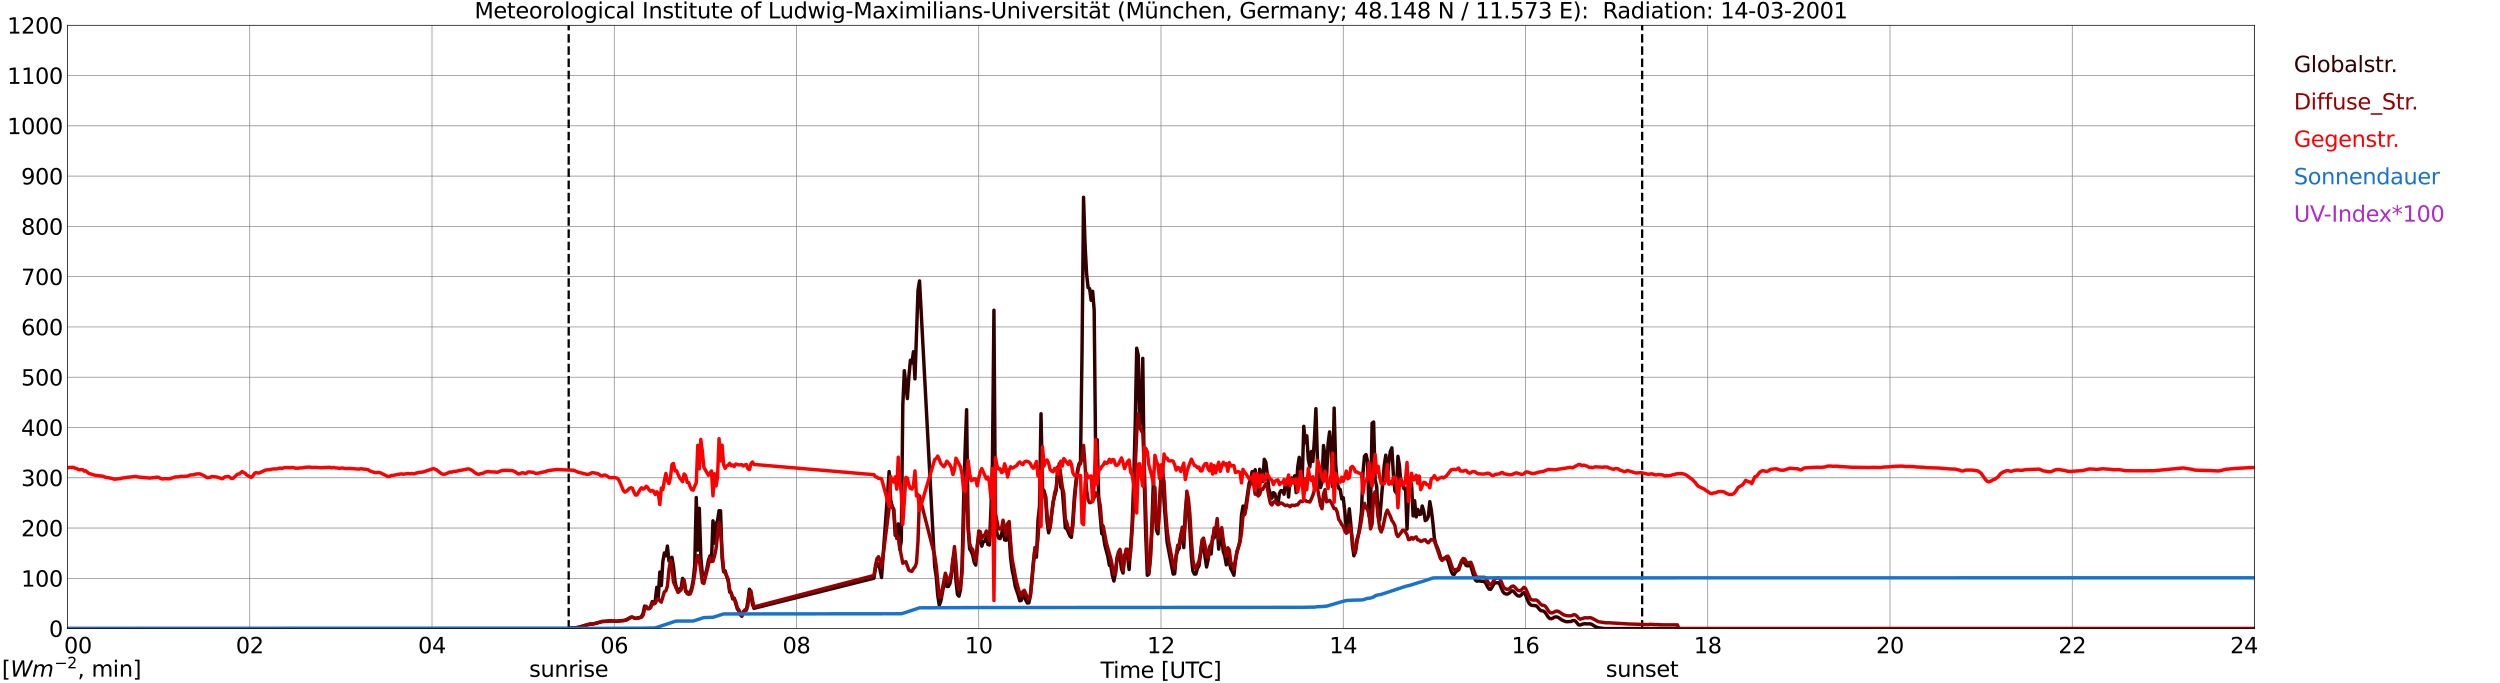 <?xml version="1.0" encoding="utf-8" standalone="no"?>
<!DOCTYPE svg PUBLIC "-//W3C//DTD SVG 1.1//EN"
  "http://www.w3.org/Graphics/SVG/1.1/DTD/svg11.dtd">
<svg xmlns:xlink="http://www.w3.org/1999/xlink" width="1085.4pt" height="296.64pt" viewBox="0 0 1085.4 296.64" xmlns="http://www.w3.org/2000/svg" version="1.1">
 <defs>
  <style type="text/css">*{stroke-linejoin: round; stroke-linecap: butt}</style>
 </defs>
 <g id="figure_1">
  <g id="patch_1">
   <path d="M 0 296.64 
L 1085.4 296.64 
L 1085.4 0 
L 0 0 
z
" style="fill: #ffffff"/>
  </g>
  <g id="axes_1">
   <g id="patch_2">
    <path d="M 29.306 272.909 
L 978.814 272.909 
L 978.814 10.976 
L 29.306 10.976 
z
" style="fill: #ffffff"/>
   </g>
   <g id="patch_3">
    <path d="M 978.814 272.909 
L 978.814 272.909 
L 978.814 10.976 
L 978.814 10.976 
z
" clip-path="url(#pb9765409e9)" style="fill: #d3d3d3; opacity: 0.25; stroke: #d3d3d3; stroke-linejoin: miter"/>
   </g>
   <g id="matplotlib.axis_1">
    <g id="xtick_1">
     <g id="line2d_1">
      <path d="M 29.306 272.909 
L 29.306 10.976 
" clip-path="url(#pb9765409e9)" style="fill: none; stroke: #808080; stroke-width: 0.3; stroke-linecap: square"/>
     </g>
     <g id="line2d_2"/>
     <g id="text_1">
      <!--    00 -->
      <g transform="translate(18.733 283.627) scale(0.095 -0.095)">
       <defs>
        <path id="DejaVuSans-20" transform="scale(0.016)"/>
        <path id="DejaVuSans-30" d="M 2034 4250 
Q 1547 4250 1301 3770 
Q 1056 3291 1056 2328 
Q 1056 1369 1301 889 
Q 1547 409 2034 409 
Q 2525 409 2770 889 
Q 3016 1369 3016 2328 
Q 3016 3291 2770 3770 
Q 2525 4250 2034 4250 
z
M 2034 4750 
Q 2819 4750 3233 4129 
Q 3647 3509 3647 2328 
Q 3647 1150 3233 529 
Q 2819 -91 2034 -91 
Q 1250 -91 836 529 
Q 422 1150 422 2328 
Q 422 3509 836 4129 
Q 1250 4750 2034 4750 
z
" transform="scale(0.016)"/>
       </defs>
       <use xlink:href="#DejaVuSans-20"/>
       <use xlink:href="#DejaVuSans-20" transform="translate(31.787 0)"/>
       <use xlink:href="#DejaVuSans-20" transform="translate(63.574 0)"/>
       <use xlink:href="#DejaVuSans-30" transform="translate(95.361 0)"/>
       <use xlink:href="#DejaVuSans-30" transform="translate(158.984 0)"/>
      </g>
     </g>
    </g>
    <g id="xtick_2">
     <g id="line2d_3">
      <path d="M 108.431 272.909 
L 108.431 10.976 
" clip-path="url(#pb9765409e9)" style="fill: none; stroke: #808080; stroke-width: 0.3; stroke-linecap: square"/>
     </g>
     <g id="line2d_4"/>
     <g id="text_2">
      <!-- 02 -->
      <g transform="translate(102.387 283.627) scale(0.095 -0.095)">
       <defs>
        <path id="DejaVuSans-32" d="M 1228 531 
L 3431 531 
L 3431 0 
L 469 0 
L 469 531 
Q 828 903 1448 1529 
Q 2069 2156 2228 2338 
Q 2531 2678 2651 2914 
Q 2772 3150 2772 3378 
Q 2772 3750 2511 3984 
Q 2250 4219 1831 4219 
Q 1534 4219 1204 4116 
Q 875 4013 500 3803 
L 500 4441 
Q 881 4594 1212 4672 
Q 1544 4750 1819 4750 
Q 2544 4750 2975 4387 
Q 3406 4025 3406 3419 
Q 3406 3131 3298 2873 
Q 3191 2616 2906 2266 
Q 2828 2175 2409 1742 
Q 1991 1309 1228 531 
z
" transform="scale(0.016)"/>
       </defs>
       <use xlink:href="#DejaVuSans-30"/>
       <use xlink:href="#DejaVuSans-32" transform="translate(63.623 0)"/>
      </g>
     </g>
    </g>
    <g id="xtick_3">
     <g id="line2d_5">
      <path d="M 187.557 272.909 
L 187.557 10.976 
" clip-path="url(#pb9765409e9)" style="fill: none; stroke: #808080; stroke-width: 0.3; stroke-linecap: square"/>
     </g>
     <g id="line2d_6"/>
     <g id="text_3">
      <!-- 04 -->
      <g transform="translate(181.513 283.627) scale(0.095 -0.095)">
       <defs>
        <path id="DejaVuSans-34" d="M 2419 4116 
L 825 1625 
L 2419 1625 
L 2419 4116 
z
M 2253 4666 
L 3047 4666 
L 3047 1625 
L 3713 1625 
L 3713 1100 
L 3047 1100 
L 3047 0 
L 2419 0 
L 2419 1100 
L 313 1100 
L 313 1709 
L 2253 4666 
z
" transform="scale(0.016)"/>
       </defs>
       <use xlink:href="#DejaVuSans-30"/>
       <use xlink:href="#DejaVuSans-34" transform="translate(63.623 0)"/>
      </g>
     </g>
    </g>
    <g id="xtick_4">
     <g id="line2d_7">
      <path d="M 266.683 272.909 
L 266.683 10.976 
" clip-path="url(#pb9765409e9)" style="fill: none; stroke: #808080; stroke-width: 0.3; stroke-linecap: square"/>
     </g>
     <g id="line2d_8"/>
     <g id="text_4">
      <!-- 06 -->
      <g transform="translate(260.638 283.627) scale(0.095 -0.095)">
       <defs>
        <path id="DejaVuSans-36" d="M 2113 2584 
Q 1688 2584 1439 2293 
Q 1191 2003 1191 1497 
Q 1191 994 1439 701 
Q 1688 409 2113 409 
Q 2538 409 2786 701 
Q 3034 994 3034 1497 
Q 3034 2003 2786 2293 
Q 2538 2584 2113 2584 
z
M 3366 4563 
L 3366 3988 
Q 3128 4100 2886 4159 
Q 2644 4219 2406 4219 
Q 1781 4219 1451 3797 
Q 1122 3375 1075 2522 
Q 1259 2794 1537 2939 
Q 1816 3084 2150 3084 
Q 2853 3084 3261 2657 
Q 3669 2231 3669 1497 
Q 3669 778 3244 343 
Q 2819 -91 2113 -91 
Q 1303 -91 875 529 
Q 447 1150 447 2328 
Q 447 3434 972 4092 
Q 1497 4750 2381 4750 
Q 2619 4750 2861 4703 
Q 3103 4656 3366 4563 
z
" transform="scale(0.016)"/>
       </defs>
       <use xlink:href="#DejaVuSans-30"/>
       <use xlink:href="#DejaVuSans-36" transform="translate(63.623 0)"/>
      </g>
     </g>
    </g>
    <g id="xtick_5">
     <g id="line2d_9">
      <path d="M 345.808 272.909 
L 345.808 10.976 
" clip-path="url(#pb9765409e9)" style="fill: none; stroke: #808080; stroke-width: 0.3; stroke-linecap: square"/>
     </g>
     <g id="line2d_10"/>
     <g id="text_5">
      <!-- 08 -->
      <g transform="translate(339.764 283.627) scale(0.095 -0.095)">
       <defs>
        <path id="DejaVuSans-38" d="M 2034 2216 
Q 1584 2216 1326 1975 
Q 1069 1734 1069 1313 
Q 1069 891 1326 650 
Q 1584 409 2034 409 
Q 2484 409 2743 651 
Q 3003 894 3003 1313 
Q 3003 1734 2745 1975 
Q 2488 2216 2034 2216 
z
M 1403 2484 
Q 997 2584 770 2862 
Q 544 3141 544 3541 
Q 544 4100 942 4425 
Q 1341 4750 2034 4750 
Q 2731 4750 3128 4425 
Q 3525 4100 3525 3541 
Q 3525 3141 3298 2862 
Q 3072 2584 2669 2484 
Q 3125 2378 3379 2068 
Q 3634 1759 3634 1313 
Q 3634 634 3220 271 
Q 2806 -91 2034 -91 
Q 1263 -91 848 271 
Q 434 634 434 1313 
Q 434 1759 690 2068 
Q 947 2378 1403 2484 
z
M 1172 3481 
Q 1172 3119 1398 2916 
Q 1625 2713 2034 2713 
Q 2441 2713 2670 2916 
Q 2900 3119 2900 3481 
Q 2900 3844 2670 4047 
Q 2441 4250 2034 4250 
Q 1625 4250 1398 4047 
Q 1172 3844 1172 3481 
z
" transform="scale(0.016)"/>
       </defs>
       <use xlink:href="#DejaVuSans-30"/>
       <use xlink:href="#DejaVuSans-38" transform="translate(63.623 0)"/>
      </g>
     </g>
    </g>
    <g id="xtick_6">
     <g id="line2d_11">
      <path d="M 424.934 272.909 
L 424.934 10.976 
" clip-path="url(#pb9765409e9)" style="fill: none; stroke: #808080; stroke-width: 0.3; stroke-linecap: square"/>
     </g>
     <g id="line2d_12"/>
     <g id="text_6">
      <!-- 10 -->
      <g transform="translate(418.89 283.627) scale(0.095 -0.095)">
       <defs>
        <path id="DejaVuSans-31" d="M 794 531 
L 1825 531 
L 1825 4091 
L 703 3866 
L 703 4441 
L 1819 4666 
L 2450 4666 
L 2450 531 
L 3481 531 
L 3481 0 
L 794 0 
L 794 531 
z
" transform="scale(0.016)"/>
       </defs>
       <use xlink:href="#DejaVuSans-31"/>
       <use xlink:href="#DejaVuSans-30" transform="translate(63.623 0)"/>
      </g>
     </g>
    </g>
    <g id="xtick_7">
     <g id="line2d_13">
      <path d="M 504.06 272.909 
L 504.06 10.976 
" clip-path="url(#pb9765409e9)" style="fill: none; stroke: #808080; stroke-width: 0.3; stroke-linecap: square"/>
     </g>
     <g id="line2d_14"/>
     <g id="text_7">
      <!-- 12 -->
      <g transform="translate(498.015 283.627) scale(0.095 -0.095)">
       <use xlink:href="#DejaVuSans-31"/>
       <use xlink:href="#DejaVuSans-32" transform="translate(63.623 0)"/>
      </g>
     </g>
    </g>
    <g id="xtick_8">
     <g id="line2d_15">
      <path d="M 583.185 272.909 
L 583.185 10.976 
" clip-path="url(#pb9765409e9)" style="fill: none; stroke: #808080; stroke-width: 0.3; stroke-linecap: square"/>
     </g>
     <g id="line2d_16"/>
     <g id="text_8">
      <!-- 14 -->
      <g transform="translate(577.141 283.627) scale(0.095 -0.095)">
       <use xlink:href="#DejaVuSans-31"/>
       <use xlink:href="#DejaVuSans-34" transform="translate(63.623 0)"/>
      </g>
     </g>
    </g>
    <g id="xtick_9">
     <g id="line2d_17">
      <path d="M 662.311 272.909 
L 662.311 10.976 
" clip-path="url(#pb9765409e9)" style="fill: none; stroke: #808080; stroke-width: 0.3; stroke-linecap: square"/>
     </g>
     <g id="line2d_18"/>
     <g id="text_9">
      <!-- 16 -->
      <g transform="translate(656.267 283.627) scale(0.095 -0.095)">
       <use xlink:href="#DejaVuSans-31"/>
       <use xlink:href="#DejaVuSans-36" transform="translate(63.623 0)"/>
      </g>
     </g>
    </g>
    <g id="xtick_10">
     <g id="line2d_19">
      <path d="M 741.437 272.909 
L 741.437 10.976 
" clip-path="url(#pb9765409e9)" style="fill: none; stroke: #808080; stroke-width: 0.3; stroke-linecap: square"/>
     </g>
     <g id="line2d_20"/>
     <g id="text_10">
      <!-- 18 -->
      <g transform="translate(735.392 283.627) scale(0.095 -0.095)">
       <use xlink:href="#DejaVuSans-31"/>
       <use xlink:href="#DejaVuSans-38" transform="translate(63.623 0)"/>
      </g>
     </g>
    </g>
    <g id="xtick_11">
     <g id="line2d_21">
      <path d="M 820.562 272.909 
L 820.562 10.976 
" clip-path="url(#pb9765409e9)" style="fill: none; stroke: #808080; stroke-width: 0.3; stroke-linecap: square"/>
     </g>
     <g id="line2d_22"/>
     <g id="text_11">
      <!-- 20 -->
      <g transform="translate(814.518 283.627) scale(0.095 -0.095)">
       <use xlink:href="#DejaVuSans-32"/>
       <use xlink:href="#DejaVuSans-30" transform="translate(63.623 0)"/>
      </g>
     </g>
    </g>
    <g id="xtick_12">
     <g id="line2d_23">
      <path d="M 899.688 272.909 
L 899.688 10.976 
" clip-path="url(#pb9765409e9)" style="fill: none; stroke: #808080; stroke-width: 0.3; stroke-linecap: square"/>
     </g>
     <g id="line2d_24"/>
     <g id="text_12">
      <!-- 22 -->
      <g transform="translate(893.644 283.627) scale(0.095 -0.095)">
       <use xlink:href="#DejaVuSans-32"/>
       <use xlink:href="#DejaVuSans-32" transform="translate(63.623 0)"/>
      </g>
     </g>
    </g>
    <g id="xtick_13">
     <g id="line2d_25">
      <path d="M 978.814 272.909 
L 978.814 10.976 
" clip-path="url(#pb9765409e9)" style="fill: none; stroke: #808080; stroke-width: 0.3; stroke-linecap: square"/>
     </g>
     <g id="line2d_26"/>
     <g id="text_13">
      <!-- 24    -->
      <g transform="translate(968.241 283.627) scale(0.095 -0.095)">
       <use xlink:href="#DejaVuSans-32"/>
       <use xlink:href="#DejaVuSans-34" transform="translate(63.623 0)"/>
       <use xlink:href="#DejaVuSans-20" transform="translate(127.246 0)"/>
       <use xlink:href="#DejaVuSans-20" transform="translate(159.033 0)"/>
       <use xlink:href="#DejaVuSans-20" transform="translate(190.82 0)"/>
      </g>
     </g>
    </g>
    <g id="text_14">
     <!-- Time [UTC] -->
     <g transform="translate(477.806 294.322) scale(0.095 -0.095)">
      <defs>
       <path id="DejaVuSans-54" d="M -19 4666 
L 3928 4666 
L 3928 4134 
L 2272 4134 
L 2272 0 
L 1638 0 
L 1638 4134 
L -19 4134 
L -19 4666 
z
" transform="scale(0.016)"/>
       <path id="DejaVuSans-69" d="M 603 3500 
L 1178 3500 
L 1178 0 
L 603 0 
L 603 3500 
z
M 603 4863 
L 1178 4863 
L 1178 4134 
L 603 4134 
L 603 4863 
z
" transform="scale(0.016)"/>
       <path id="DejaVuSans-6d" d="M 3328 2828 
Q 3544 3216 3844 3400 
Q 4144 3584 4550 3584 
Q 5097 3584 5394 3201 
Q 5691 2819 5691 2113 
L 5691 0 
L 5113 0 
L 5113 2094 
Q 5113 2597 4934 2840 
Q 4756 3084 4391 3084 
Q 3944 3084 3684 2787 
Q 3425 2491 3425 1978 
L 3425 0 
L 2847 0 
L 2847 2094 
Q 2847 2600 2669 2842 
Q 2491 3084 2119 3084 
Q 1678 3084 1418 2786 
Q 1159 2488 1159 1978 
L 1159 0 
L 581 0 
L 581 3500 
L 1159 3500 
L 1159 2956 
Q 1356 3278 1631 3431 
Q 1906 3584 2284 3584 
Q 2666 3584 2933 3390 
Q 3200 3197 3328 2828 
z
" transform="scale(0.016)"/>
       <path id="DejaVuSans-65" d="M 3597 1894 
L 3597 1613 
L 953 1613 
Q 991 1019 1311 708 
Q 1631 397 2203 397 
Q 2534 397 2845 478 
Q 3156 559 3463 722 
L 3463 178 
Q 3153 47 2828 -22 
Q 2503 -91 2169 -91 
Q 1331 -91 842 396 
Q 353 884 353 1716 
Q 353 2575 817 3079 
Q 1281 3584 2069 3584 
Q 2775 3584 3186 3129 
Q 3597 2675 3597 1894 
z
M 3022 2063 
Q 3016 2534 2758 2815 
Q 2500 3097 2075 3097 
Q 1594 3097 1305 2825 
Q 1016 2553 972 2059 
L 3022 2063 
z
" transform="scale(0.016)"/>
       <path id="DejaVuSans-5b" d="M 550 4863 
L 1875 4863 
L 1875 4416 
L 1125 4416 
L 1125 -397 
L 1875 -397 
L 1875 -844 
L 550 -844 
L 550 4863 
z
" transform="scale(0.016)"/>
       <path id="DejaVuSans-55" d="M 556 4666 
L 1191 4666 
L 1191 1831 
Q 1191 1081 1462 751 
Q 1734 422 2344 422 
Q 2950 422 3222 751 
Q 3494 1081 3494 1831 
L 3494 4666 
L 4128 4666 
L 4128 1753 
Q 4128 841 3676 375 
Q 3225 -91 2344 -91 
Q 1459 -91 1007 375 
Q 556 841 556 1753 
L 556 4666 
z
" transform="scale(0.016)"/>
       <path id="DejaVuSans-43" d="M 4122 4306 
L 4122 3641 
Q 3803 3938 3442 4084 
Q 3081 4231 2675 4231 
Q 1875 4231 1450 3742 
Q 1025 3253 1025 2328 
Q 1025 1406 1450 917 
Q 1875 428 2675 428 
Q 3081 428 3442 575 
Q 3803 722 4122 1019 
L 4122 359 
Q 3791 134 3420 21 
Q 3050 -91 2638 -91 
Q 1578 -91 968 557 
Q 359 1206 359 2328 
Q 359 3453 968 4101 
Q 1578 4750 2638 4750 
Q 3056 4750 3426 4639 
Q 3797 4528 4122 4306 
z
" transform="scale(0.016)"/>
       <path id="DejaVuSans-5d" d="M 1947 4863 
L 1947 -844 
L 622 -844 
L 622 -397 
L 1369 -397 
L 1369 4416 
L 622 4416 
L 622 4863 
L 1947 4863 
z
" transform="scale(0.016)"/>
      </defs>
      <use xlink:href="#DejaVuSans-54"/>
      <use xlink:href="#DejaVuSans-69" transform="translate(57.959 0)"/>
      <use xlink:href="#DejaVuSans-6d" transform="translate(85.742 0)"/>
      <use xlink:href="#DejaVuSans-65" transform="translate(183.154 0)"/>
      <use xlink:href="#DejaVuSans-20" transform="translate(244.678 0)"/>
      <use xlink:href="#DejaVuSans-5b" transform="translate(276.465 0)"/>
      <use xlink:href="#DejaVuSans-55" transform="translate(315.479 0)"/>
      <use xlink:href="#DejaVuSans-54" transform="translate(388.672 0)"/>
      <use xlink:href="#DejaVuSans-43" transform="translate(443.881 0)"/>
      <use xlink:href="#DejaVuSans-5d" transform="translate(513.705 0)"/>
     </g>
    </g>
   </g>
   <g id="matplotlib.axis_2">
    <g id="ytick_1">
     <g id="line2d_27">
      <path d="M 29.306 272.909 
L 978.814 272.909 
" clip-path="url(#pb9765409e9)" style="fill: none; stroke: #808080; stroke-width: 0.3; stroke-linecap: square"/>
     </g>
     <g id="line2d_28"/>
     <g id="text_15">
      <!-- 0 -->
      <g transform="translate(21.261 276.518) scale(0.095 -0.095)">
       <use xlink:href="#DejaVuSans-30"/>
      </g>
     </g>
    </g>
    <g id="ytick_2">
     <g id="line2d_29">
      <path d="M 29.306 251.081 
L 978.814 251.081 
" clip-path="url(#pb9765409e9)" style="fill: none; stroke: #808080; stroke-width: 0.3; stroke-linecap: square"/>
     </g>
     <g id="line2d_30"/>
     <g id="text_16">
      <!-- 100 -->
      <g transform="translate(9.173 254.69) scale(0.095 -0.095)">
       <use xlink:href="#DejaVuSans-31"/>
       <use xlink:href="#DejaVuSans-30" transform="translate(63.623 0)"/>
       <use xlink:href="#DejaVuSans-30" transform="translate(127.246 0)"/>
      </g>
     </g>
    </g>
    <g id="ytick_3">
     <g id="line2d_31">
      <path d="M 29.306 229.253 
L 978.814 229.253 
" clip-path="url(#pb9765409e9)" style="fill: none; stroke: #808080; stroke-width: 0.3; stroke-linecap: square"/>
     </g>
     <g id="line2d_32"/>
     <g id="text_17">
      <!-- 200 -->
      <g transform="translate(9.173 232.863) scale(0.095 -0.095)">
       <use xlink:href="#DejaVuSans-32"/>
       <use xlink:href="#DejaVuSans-30" transform="translate(63.623 0)"/>
       <use xlink:href="#DejaVuSans-30" transform="translate(127.246 0)"/>
      </g>
     </g>
    </g>
    <g id="ytick_4">
     <g id="line2d_33">
      <path d="M 29.306 207.426 
L 978.814 207.426 
" clip-path="url(#pb9765409e9)" style="fill: none; stroke: #808080; stroke-width: 0.3; stroke-linecap: square"/>
     </g>
     <g id="line2d_34"/>
     <g id="text_18">
      <!-- 300 -->
      <g transform="translate(9.173 211.035) scale(0.095 -0.095)">
       <defs>
        <path id="DejaVuSans-33" d="M 2597 2516 
Q 3050 2419 3304 2112 
Q 3559 1806 3559 1356 
Q 3559 666 3084 287 
Q 2609 -91 1734 -91 
Q 1441 -91 1130 -33 
Q 819 25 488 141 
L 488 750 
Q 750 597 1062 519 
Q 1375 441 1716 441 
Q 2309 441 2620 675 
Q 2931 909 2931 1356 
Q 2931 1769 2642 2001 
Q 2353 2234 1838 2234 
L 1294 2234 
L 1294 2753 
L 1863 2753 
Q 2328 2753 2575 2939 
Q 2822 3125 2822 3475 
Q 2822 3834 2567 4026 
Q 2313 4219 1838 4219 
Q 1578 4219 1281 4162 
Q 984 4106 628 3988 
L 628 4550 
Q 988 4650 1302 4700 
Q 1616 4750 1894 4750 
Q 2613 4750 3031 4423 
Q 3450 4097 3450 3541 
Q 3450 3153 3228 2886 
Q 3006 2619 2597 2516 
z
" transform="scale(0.016)"/>
       </defs>
       <use xlink:href="#DejaVuSans-33"/>
       <use xlink:href="#DejaVuSans-30" transform="translate(63.623 0)"/>
       <use xlink:href="#DejaVuSans-30" transform="translate(127.246 0)"/>
      </g>
     </g>
    </g>
    <g id="ytick_5">
     <g id="line2d_35">
      <path d="M 29.306 185.598 
L 978.814 185.598 
" clip-path="url(#pb9765409e9)" style="fill: none; stroke: #808080; stroke-width: 0.3; stroke-linecap: square"/>
     </g>
     <g id="line2d_36"/>
     <g id="text_19">
      <!-- 400 -->
      <g transform="translate(9.173 189.207) scale(0.095 -0.095)">
       <use xlink:href="#DejaVuSans-34"/>
       <use xlink:href="#DejaVuSans-30" transform="translate(63.623 0)"/>
       <use xlink:href="#DejaVuSans-30" transform="translate(127.246 0)"/>
      </g>
     </g>
    </g>
    <g id="ytick_6">
     <g id="line2d_37">
      <path d="M 29.306 163.77 
L 978.814 163.77 
" clip-path="url(#pb9765409e9)" style="fill: none; stroke: #808080; stroke-width: 0.3; stroke-linecap: square"/>
     </g>
     <g id="line2d_38"/>
     <g id="text_20">
      <!-- 500 -->
      <g transform="translate(9.173 167.379) scale(0.095 -0.095)">
       <defs>
        <path id="DejaVuSans-35" d="M 691 4666 
L 3169 4666 
L 3169 4134 
L 1269 4134 
L 1269 2991 
Q 1406 3038 1543 3061 
Q 1681 3084 1819 3084 
Q 2600 3084 3056 2656 
Q 3513 2228 3513 1497 
Q 3513 744 3044 326 
Q 2575 -91 1722 -91 
Q 1428 -91 1123 -41 
Q 819 9 494 109 
L 494 744 
Q 775 591 1075 516 
Q 1375 441 1709 441 
Q 2250 441 2565 725 
Q 2881 1009 2881 1497 
Q 2881 1984 2565 2268 
Q 2250 2553 1709 2553 
Q 1456 2553 1204 2497 
Q 953 2441 691 2322 
L 691 4666 
z
" transform="scale(0.016)"/>
       </defs>
       <use xlink:href="#DejaVuSans-35"/>
       <use xlink:href="#DejaVuSans-30" transform="translate(63.623 0)"/>
       <use xlink:href="#DejaVuSans-30" transform="translate(127.246 0)"/>
      </g>
     </g>
    </g>
    <g id="ytick_7">
     <g id="line2d_39">
      <path d="M 29.306 141.942 
L 978.814 141.942 
" clip-path="url(#pb9765409e9)" style="fill: none; stroke: #808080; stroke-width: 0.3; stroke-linecap: square"/>
     </g>
     <g id="line2d_40"/>
     <g id="text_21">
      <!-- 600 -->
      <g transform="translate(9.173 145.551) scale(0.095 -0.095)">
       <use xlink:href="#DejaVuSans-36"/>
       <use xlink:href="#DejaVuSans-30" transform="translate(63.623 0)"/>
       <use xlink:href="#DejaVuSans-30" transform="translate(127.246 0)"/>
      </g>
     </g>
    </g>
    <g id="ytick_8">
     <g id="line2d_41">
      <path d="M 29.306 120.114 
L 978.814 120.114 
" clip-path="url(#pb9765409e9)" style="fill: none; stroke: #808080; stroke-width: 0.3; stroke-linecap: square"/>
     </g>
     <g id="line2d_42"/>
     <g id="text_22">
      <!-- 700 -->
      <g transform="translate(9.173 123.724) scale(0.095 -0.095)">
       <defs>
        <path id="DejaVuSans-37" d="M 525 4666 
L 3525 4666 
L 3525 4397 
L 1831 0 
L 1172 0 
L 2766 4134 
L 525 4134 
L 525 4666 
z
" transform="scale(0.016)"/>
       </defs>
       <use xlink:href="#DejaVuSans-37"/>
       <use xlink:href="#DejaVuSans-30" transform="translate(63.623 0)"/>
       <use xlink:href="#DejaVuSans-30" transform="translate(127.246 0)"/>
      </g>
     </g>
    </g>
    <g id="ytick_9">
     <g id="line2d_43">
      <path d="M 29.306 98.287 
L 978.814 98.287 
" clip-path="url(#pb9765409e9)" style="fill: none; stroke: #808080; stroke-width: 0.3; stroke-linecap: square"/>
     </g>
     <g id="line2d_44"/>
     <g id="text_23">
      <!-- 800 -->
      <g transform="translate(9.173 101.896) scale(0.095 -0.095)">
       <use xlink:href="#DejaVuSans-38"/>
       <use xlink:href="#DejaVuSans-30" transform="translate(63.623 0)"/>
       <use xlink:href="#DejaVuSans-30" transform="translate(127.246 0)"/>
      </g>
     </g>
    </g>
    <g id="ytick_10">
     <g id="line2d_45">
      <path d="M 29.306 76.459 
L 978.814 76.459 
" clip-path="url(#pb9765409e9)" style="fill: none; stroke: #808080; stroke-width: 0.3; stroke-linecap: square"/>
     </g>
     <g id="line2d_46"/>
     <g id="text_24">
      <!-- 900 -->
      <g transform="translate(9.173 80.068) scale(0.095 -0.095)">
       <defs>
        <path id="DejaVuSans-39" d="M 703 97 
L 703 672 
Q 941 559 1184 500 
Q 1428 441 1663 441 
Q 2288 441 2617 861 
Q 2947 1281 2994 2138 
Q 2813 1869 2534 1725 
Q 2256 1581 1919 1581 
Q 1219 1581 811 2004 
Q 403 2428 403 3163 
Q 403 3881 828 4315 
Q 1253 4750 1959 4750 
Q 2769 4750 3195 4129 
Q 3622 3509 3622 2328 
Q 3622 1225 3098 567 
Q 2575 -91 1691 -91 
Q 1453 -91 1209 -44 
Q 966 3 703 97 
z
M 1959 2075 
Q 2384 2075 2632 2365 
Q 2881 2656 2881 3163 
Q 2881 3666 2632 3958 
Q 2384 4250 1959 4250 
Q 1534 4250 1286 3958 
Q 1038 3666 1038 3163 
Q 1038 2656 1286 2365 
Q 1534 2075 1959 2075 
z
" transform="scale(0.016)"/>
       </defs>
       <use xlink:href="#DejaVuSans-39"/>
       <use xlink:href="#DejaVuSans-30" transform="translate(63.623 0)"/>
       <use xlink:href="#DejaVuSans-30" transform="translate(127.246 0)"/>
      </g>
     </g>
    </g>
    <g id="ytick_11">
     <g id="line2d_47">
      <path d="M 29.306 54.631 
L 978.814 54.631 
" clip-path="url(#pb9765409e9)" style="fill: none; stroke: #808080; stroke-width: 0.3; stroke-linecap: square"/>
     </g>
     <g id="line2d_48"/>
     <g id="text_25">
      <!-- 1000 -->
      <g transform="translate(3.128 58.24) scale(0.095 -0.095)">
       <use xlink:href="#DejaVuSans-31"/>
       <use xlink:href="#DejaVuSans-30" transform="translate(63.623 0)"/>
       <use xlink:href="#DejaVuSans-30" transform="translate(127.246 0)"/>
       <use xlink:href="#DejaVuSans-30" transform="translate(190.869 0)"/>
      </g>
     </g>
    </g>
    <g id="ytick_12">
     <g id="line2d_49">
      <path d="M 29.306 32.803 
L 978.814 32.803 
" clip-path="url(#pb9765409e9)" style="fill: none; stroke: #808080; stroke-width: 0.3; stroke-linecap: square"/>
     </g>
     <g id="line2d_50"/>
     <g id="text_26">
      <!-- 1100 -->
      <g transform="translate(3.128 36.413) scale(0.095 -0.095)">
       <use xlink:href="#DejaVuSans-31"/>
       <use xlink:href="#DejaVuSans-31" transform="translate(63.623 0)"/>
       <use xlink:href="#DejaVuSans-30" transform="translate(127.246 0)"/>
       <use xlink:href="#DejaVuSans-30" transform="translate(190.869 0)"/>
      </g>
     </g>
    </g>
    <g id="ytick_13">
     <g id="line2d_51">
      <path d="M 29.306 10.976 
L 978.814 10.976 
" clip-path="url(#pb9765409e9)" style="fill: none; stroke: #808080; stroke-width: 0.3; stroke-linecap: square"/>
     </g>
     <g id="line2d_52"/>
     <g id="text_27">
      <!-- 1200 -->
      <g transform="translate(3.128 14.585) scale(0.095 -0.095)">
       <use xlink:href="#DejaVuSans-31"/>
       <use xlink:href="#DejaVuSans-32" transform="translate(63.623 0)"/>
       <use xlink:href="#DejaVuSans-30" transform="translate(127.246 0)"/>
       <use xlink:href="#DejaVuSans-30" transform="translate(190.869 0)"/>
      </g>
     </g>
    </g>
   </g>
   <g id="line2d_53">
    <path d="M 246.901 272.909 
L 246.901 10.976 
" clip-path="url(#pb9765409e9)" style="fill: none; stroke-dasharray: 3.7,1.6; stroke-dashoffset: 0; stroke: #000000"/>
   </g>
   <g id="line2d_54">
    <path d="M 712.952 272.909 
L 712.952 10.976 
" clip-path="url(#pb9765409e9)" style="fill: none; stroke-dasharray: 3.7,1.6; stroke-dashoffset: 0; stroke: #000000"/>
   </g>
   <g id="line2d_55">
    <path d="M 29.306 272.909 
L 246.901 272.909 
L 247.561 272.664 
L 249.539 272.614 
L 251.517 272.254 
L 254.155 271.44 
L 256.133 270.931 
L 257.451 270.87 
L 258.77 270.56 
L 261.408 269.809 
L 262.726 269.737 
L 264.045 269.646 
L 264.705 269.53 
L 266.023 269.615 
L 267.342 269.683 
L 268.002 269.68 
L 269.32 269.493 
L 270.639 269.462 
L 271.298 269.327 
L 271.958 269.047 
L 273.936 267.902 
L 274.595 267.939 
L 275.255 268.303 
L 275.914 268.469 
L 277.233 268.179 
L 277.892 268.054 
L 278.552 267.626 
L 279.211 266.26 
L 279.87 263.143 
L 281.189 264.132 
L 281.849 264.171 
L 282.508 263.291 
L 283.167 261.187 
L 283.827 262.135 
L 284.486 260.631 
L 285.145 255.01 
L 285.805 259.251 
L 286.464 248.374 
L 287.124 254.224 
L 287.783 243.775 
L 288.442 240.049 
L 289.102 241.335 
L 289.761 237.085 
L 290.42 243.505 
L 291.08 242.429 
L 291.739 241.955 
L 292.399 245.991 
L 293.058 252.345 
L 293.717 255.324 
L 294.377 256.366 
L 295.036 255.645 
L 295.696 255.444 
L 296.355 251.107 
L 297.014 252.511 
L 297.674 256.798 
L 298.333 256.903 
L 298.992 257.963 
L 299.652 257.365 
L 300.311 255.18 
L 300.971 251.699 
L 301.63 245.377 
L 302.289 216.008 
L 302.949 238.818 
L 303.608 220.697 
L 304.267 241.948 
L 304.927 249.175 
L 305.586 249.678 
L 306.246 249.348 
L 306.905 246.87 
L 307.564 243.352 
L 308.224 241.376 
L 308.883 243.753 
L 309.543 226.114 
L 310.202 235.819 
L 310.861 227.361 
L 311.521 226.112 
L 312.18 221.731 
L 312.839 221.777 
L 313.499 242.274 
L 314.158 248.198 
L 314.818 247.827 
L 315.477 250.271 
L 316.136 252.07 
L 316.796 257.018 
L 317.455 257.365 
L 318.114 260.033 
L 318.774 259.677 
L 320.093 264.302 
L 320.752 265.225 
L 321.411 266.878 
L 322.071 267.541 
L 322.73 265.566 
L 323.39 265.036 
L 324.049 264.885 
L 324.708 260.845 
L 325.368 255.807 
L 326.027 258.184 
L 326.686 262.366 
L 327.346 264.103 
L 379.437 251.037 
L 380.096 246.663 
L 380.756 244.729 
L 381.415 244.816 
L 382.074 247.346 
L 382.734 250.721 
L 386.031 204.739 
L 386.69 217.025 
L 387.349 219.931 
L 388.009 221.437 
L 388.668 232.418 
L 389.987 227.47 
L 390.646 238.534 
L 391.306 234.933 
L 391.965 175.88 
L 392.624 160.935 
L 393.943 173.04 
L 394.603 163.478 
L 395.262 156.392 
L 395.921 157.547 
L 396.581 152.701 
L 397.24 164.484 
L 398.559 126.067 
L 399.218 121.97 
L 405.812 246 
L 406.471 250.291 
L 407.131 258.494 
L 407.79 262.746 
L 408.45 261.102 
L 409.768 253.892 
L 410.428 251.806 
L 411.087 254.622 
L 411.746 254.606 
L 412.406 253.384 
L 413.065 249.857 
L 413.725 242.832 
L 414.384 240.859 
L 415.043 252.146 
L 415.703 258.12 
L 416.362 258.841 
L 417.022 255.96 
L 417.681 246.01 
L 418.34 218.494 
L 419 195.911 
L 419.659 177.866 
L 420.318 229.836 
L 420.978 238.318 
L 421.637 239.392 
L 422.297 240.898 
L 422.956 244.166 
L 423.615 245.343 
L 424.275 236.934 
L 424.934 232.434 
L 425.593 234.243 
L 426.253 237.12 
L 426.912 235.073 
L 427.572 235.049 
L 428.231 232.977 
L 428.89 236.371 
L 429.55 236.616 
L 430.209 221.62 
L 430.869 201.119 
L 431.528 134.689 
L 432.187 226.776 
L 432.847 231.56 
L 433.506 233.549 
L 434.165 233.837 
L 434.825 231.988 
L 435.484 228.81 
L 436.144 234.392 
L 436.803 234.573 
L 437.462 227.544 
L 438.122 232.471 
L 438.781 242.424 
L 439.44 247.562 
L 440.1 250.592 
L 440.759 254.573 
L 442.078 258.404 
L 442.737 260.84 
L 443.397 260.659 
L 444.056 258.251 
L 444.716 259.087 
L 445.375 260.615 
L 446.034 261.82 
L 446.694 261.716 
L 447.353 258.686 
L 448.672 243.677 
L 449.331 238.539 
L 449.991 241.889 
L 450.65 225.979 
L 451.309 219.815 
L 451.969 179.641 
L 452.628 212.278 
L 453.287 213.079 
L 453.947 215.901 
L 454.606 226.575 
L 455.266 231.318 
L 455.925 228.583 
L 457.244 217.726 
L 458.563 212.837 
L 459.222 202.798 
L 459.881 203.614 
L 460.541 211.488 
L 461.2 212.627 
L 462.519 229.181 
L 463.178 229.574 
L 464.497 232.672 
L 465.156 233.296 
L 465.816 225.202 
L 466.475 215.329 
L 467.134 209.006 
L 467.794 204.149 
L 468.453 201.451 
L 469.113 200.414 
L 469.772 152.924 
L 470.431 85.644 
L 471.091 106.156 
L 471.75 118.872 
L 472.409 124.858 
L 473.069 125.303 
L 473.728 130.376 
L 474.388 126.464 
L 475.047 134.61 
L 475.706 199.705 
L 476.366 190.915 
L 477.025 216.803 
L 478.344 231.705 
L 479.003 232.185 
L 479.663 236.635 
L 480.981 241.617 
L 481.641 245.417 
L 482.3 245.823 
L 482.96 249.867 
L 483.619 252.275 
L 484.278 248.914 
L 484.938 242.797 
L 485.597 241.32 
L 486.256 241.983 
L 486.916 247.03 
L 487.575 248.785 
L 488.235 241.034 
L 488.894 239.962 
L 489.553 241.675 
L 490.213 247.263 
L 491.532 227.54 
L 492.191 209.327 
L 492.85 184.76 
L 493.51 151.188 
L 494.169 154.166 
L 494.828 185.131 
L 495.488 181.263 
L 496.147 155.574 
L 496.807 209.896 
L 497.466 233.414 
L 498.125 249.763 
L 498.785 249.263 
L 499.444 241.935 
L 500.103 228.009 
L 500.763 208.227 
L 502.082 230.078 
L 502.741 231.761 
L 503.4 217.844 
L 504.06 208.622 
L 504.719 201.809 
L 505.379 217.844 
L 506.697 235.356 
L 509.335 249.256 
L 509.994 249.103 
L 510.654 241.383 
L 511.313 239.041 
L 511.972 238.065 
L 512.632 232.46 
L 513.291 230.484 
L 513.95 237.738 
L 514.61 222.048 
L 515.269 215.631 
L 515.929 221.57 
L 516.588 229.45 
L 517.247 241.645 
L 517.907 247.979 
L 518.566 249.248 
L 519.226 249.213 
L 519.885 246.709 
L 520.544 245.722 
L 521.863 235.658 
L 522.522 237.321 
L 523.841 246.163 
L 524.501 243.168 
L 525.16 237.696 
L 525.819 240.508 
L 526.479 232.988 
L 527.138 233.518 
L 527.797 229.386 
L 528.457 228.978 
L 529.116 238.414 
L 529.776 231.613 
L 530.435 232.892 
L 531.094 239.49 
L 531.754 241.376 
L 532.413 245.227 
L 533.073 238.277 
L 533.732 244.45 
L 534.391 247.001 
L 535.051 248.239 
L 535.71 249.756 
L 536.369 243.168 
L 537.029 239.899 
L 537.688 237.552 
L 538.348 234.623 
L 539.007 223.659 
L 539.666 219.708 
L 540.326 223.425 
L 542.304 209.859 
L 542.963 208.233 
L 543.623 204.749 
L 544.282 207.303 
L 544.941 203.918 
L 545.601 209.693 
L 546.26 213.483 
L 546.919 203.708 
L 547.579 205.965 
L 548.238 209.056 
L 548.898 199.404 
L 549.557 200.593 
L 550.216 205.871 
L 550.876 212.232 
L 552.195 216.296 
L 552.854 213.869 
L 553.513 214.332 
L 554.173 217.145 
L 554.832 218.798 
L 555.491 214.19 
L 556.151 212.983 
L 556.81 213.079 
L 557.47 214.578 
L 558.129 209.305 
L 558.788 208.15 
L 559.448 215.79 
L 560.107 208.318 
L 560.766 207.484 
L 561.426 209.648 
L 562.085 206.568 
L 562.745 213.878 
L 563.404 202.855 
L 564.063 198.559 
L 564.723 207.648 
L 565.382 207.812 
L 566.042 185.087 
L 566.701 192.222 
L 567.36 189.217 
L 568.02 199.528 
L 568.679 202.719 
L 569.338 196.016 
L 569.998 200.347 
L 570.657 190.856 
L 571.317 177.432 
L 571.976 199.258 
L 572.635 209.982 
L 573.295 211.688 
L 573.954 209.558 
L 574.613 193.423 
L 575.273 197.677 
L 575.932 207.853 
L 576.592 192.703 
L 577.251 187.508 
L 577.91 194.316 
L 578.57 211.296 
L 579.229 177.153 
L 579.889 201.558 
L 580.548 209.495 
L 581.207 211.966 
L 581.867 212.498 
L 582.526 216.598 
L 583.185 216.087 
L 583.845 221.889 
L 584.504 229.657 
L 585.164 227.289 
L 585.823 220.911 
L 586.482 227.828 
L 587.142 236.585 
L 587.801 241.304 
L 588.46 239.157 
L 589.12 234.241 
L 589.779 232.215 
L 590.439 227.944 
L 591.098 222.052 
L 591.757 205.206 
L 592.417 198.05 
L 593.076 197.343 
L 593.736 200.301 
L 594.395 224.034 
L 595.054 219.175 
L 595.714 183.721 
L 596.373 183.227 
L 597.032 208.465 
L 597.692 211.031 
L 598.351 224.128 
L 599.011 225.732 
L 600.329 209.325 
L 600.989 202.045 
L 601.648 197.614 
L 602.307 208.03 
L 602.967 200.672 
L 603.626 196.01 
L 604.286 194.442 
L 604.945 206.011 
L 605.604 213.079 
L 606.264 214.068 
L 606.923 198.107 
L 607.582 202.115 
L 608.242 210.392 
L 608.901 210.185 
L 609.561 212.201 
L 610.22 211.931 
L 610.879 229.742 
L 611.539 213.78 
L 612.198 208.312 
L 612.858 210.484 
L 613.517 223.971 
L 614.176 217.392 
L 614.836 224.429 
L 615.495 221.162 
L 616.154 223.39 
L 616.814 223.238 
L 617.473 219.688 
L 618.133 221.906 
L 618.792 226.04 
L 619.451 225.606 
L 620.111 224.22 
L 620.77 217.809 
L 621.429 221.478 
L 622.089 226.935 
L 622.748 233.713 
L 623.408 236.367 
L 624.067 237.777 
L 624.726 239.477 
L 625.386 241.937 
L 626.045 242.776 
L 626.705 242.424 
L 627.364 242.315 
L 628.023 242.605 
L 628.683 243.424 
L 630.001 247.918 
L 630.661 249.267 
L 631.32 249.424 
L 631.98 248.276 
L 632.639 247.759 
L 633.298 247.401 
L 634.617 243.701 
L 635.276 243.564 
L 636.595 245.526 
L 637.255 245.69 
L 637.914 245.434 
L 638.573 245.825 
L 639.892 250.249 
L 640.552 251.891 
L 641.211 252.327 
L 641.87 252.159 
L 643.189 252.378 
L 643.848 252.356 
L 644.508 252.587 
L 645.167 253.436 
L 645.827 254.757 
L 646.486 255.75 
L 647.145 255.892 
L 647.805 254.907 
L 648.464 253.676 
L 649.123 253.054 
L 650.442 252.978 
L 651.102 253.593 
L 652.42 256.769 
L 653.08 257.588 
L 653.739 257.863 
L 654.399 257.935 
L 655.058 257.642 
L 656.377 256.497 
L 657.036 256.63 
L 658.355 258.199 
L 659.014 258.699 
L 659.674 258.812 
L 660.333 258.487 
L 660.992 257.656 
L 661.652 257.308 
L 662.311 258.256 
L 663.63 261.523 
L 664.289 262.416 
L 664.949 262.811 
L 666.927 262.999 
L 667.586 263.58 
L 668.246 264.431 
L 668.905 265.084 
L 670.224 265.356 
L 670.883 265.926 
L 672.202 267.965 
L 672.861 268.526 
L 673.521 268.613 
L 674.18 268.373 
L 674.839 267.96 
L 675.499 267.816 
L 676.158 267.923 
L 676.817 268.257 
L 678.136 269.196 
L 679.455 269.748 
L 680.114 269.923 
L 682.092 269.82 
L 682.752 269.451 
L 683.411 269.401 
L 684.071 269.735 
L 685.389 271.307 
L 686.049 271.348 
L 687.368 270.885 
L 688.027 270.816 
L 689.346 270.874 
L 690.005 270.813 
L 690.664 270.916 
L 691.324 271.195 
L 692.643 272.079 
L 693.961 272.56 
L 696.599 272.909 
L 701.215 272.909 
L 978.154 272.909 
L 978.154 272.909 
" clip-path="url(#pb9765409e9)" style="fill: none; stroke: #330000; stroke-width: 1.5; stroke-linecap: square"/>
   </g>
   <g id="line2d_56">
    <path d="M 29.306 272.909 
L 246.901 272.909 
L 247.561 272.686 
L 250.198 272.551 
L 252.176 272.154 
L 256.133 270.984 
L 256.792 271.01 
L 258.77 270.654 
L 261.408 269.877 
L 262.726 269.798 
L 264.045 269.724 
L 265.364 269.563 
L 268.002 269.746 
L 271.958 269.216 
L 273.277 268.46 
L 273.936 268.087 
L 274.595 267.96 
L 275.914 268.48 
L 276.573 268.493 
L 278.552 267.978 
L 279.211 267.114 
L 279.87 264.407 
L 280.53 263.228 
L 281.189 264.302 
L 281.849 264.234 
L 282.508 263.815 
L 283.167 261.633 
L 283.827 262.159 
L 284.486 261.886 
L 285.145 260.471 
L 285.805 260.013 
L 286.464 260.827 
L 287.124 261.423 
L 288.442 256.929 
L 289.102 256.516 
L 289.761 254.458 
L 290.42 247.527 
L 291.08 243.328 
L 291.739 246.506 
L 292.399 252.688 
L 294.377 257.219 
L 295.696 256.121 
L 296.355 253.519 
L 297.014 251.812 
L 297.674 256.101 
L 298.333 257.723 
L 298.992 257.924 
L 299.652 257.854 
L 300.311 256.134 
L 300.971 253.27 
L 301.63 249.031 
L 302.289 243.777 
L 302.949 241.208 
L 303.608 243.155 
L 304.267 247.641 
L 304.927 252.958 
L 305.586 253.321 
L 307.564 245.458 
L 308.224 242.057 
L 308.883 243.743 
L 309.543 243.666 
L 310.202 241.444 
L 310.861 238.34 
L 312.18 226.966 
L 312.839 229.884 
L 313.499 239.545 
L 314.158 247.532 
L 315.477 249.939 
L 316.136 251.498 
L 316.796 256.016 
L 317.455 257.573 
L 318.114 259.421 
L 318.774 260.074 
L 319.433 261.314 
L 320.093 263.85 
L 320.752 264.686 
L 321.411 266.24 
L 322.071 267.395 
L 323.39 264.756 
L 324.049 264.75 
L 324.708 262.792 
L 325.368 257.007 
L 326.027 256.545 
L 326.686 260.467 
L 327.346 263.512 
L 379.437 249.837 
L 380.096 245.484 
L 380.756 242.501 
L 381.415 241.704 
L 382.074 243.221 
L 382.734 246.443 
L 386.031 220.601 
L 386.69 218.097 
L 387.349 219.996 
L 388.009 220.954 
L 388.668 229.496 
L 389.328 233.752 
L 389.987 233.178 
L 390.646 237.856 
L 391.965 244.524 
L 392.624 244.053 
L 393.284 243.86 
L 394.603 247.543 
L 395.262 247.923 
L 395.921 248.073 
L 396.581 246.87 
L 397.24 246.141 
L 397.899 244.367 
L 398.559 234.863 
L 399.218 215.375 
L 405.812 241.287 
L 406.471 245.722 
L 407.79 259.081 
L 408.45 259.288 
L 410.428 248.872 
L 411.746 252.624 
L 412.406 251.055 
L 413.065 248.501 
L 414.384 237.323 
L 415.043 244.317 
L 415.703 253.432 
L 416.362 256.123 
L 417.022 254.569 
L 417.681 248.772 
L 419 208.395 
L 419.659 210.453 
L 420.318 227.968 
L 420.978 235.97 
L 421.637 237.952 
L 422.297 238.537 
L 422.956 241.573 
L 423.615 243.356 
L 424.275 238.794 
L 424.934 230.506 
L 425.593 230.869 
L 426.253 233.693 
L 426.912 232.619 
L 427.572 232.239 
L 428.231 230.519 
L 428.89 231.67 
L 429.55 234.638 
L 430.209 229.173 
L 430.869 216.325 
L 431.528 216.608 
L 432.187 223.065 
L 433.506 229.493 
L 434.165 229.648 
L 434.825 229.408 
L 435.484 225.87 
L 436.144 228.882 
L 436.803 232.462 
L 437.462 227.431 
L 438.122 226.413 
L 438.781 235.483 
L 439.44 242.92 
L 440.1 246.159 
L 440.759 249.961 
L 441.419 252.923 
L 442.737 257.808 
L 443.397 258.684 
L 444.056 256.791 
L 444.716 256.296 
L 446.034 259.286 
L 446.694 259.976 
L 447.353 258.428 
L 448.012 252.406 
L 449.331 237.698 
L 449.991 239.403 
L 450.65 233.966 
L 451.309 222.836 
L 451.969 218.374 
L 452.628 215.07 
L 453.287 214.36 
L 453.947 215.353 
L 454.606 223.366 
L 455.266 229.118 
L 455.925 229.223 
L 456.584 222.995 
L 457.903 213.948 
L 458.563 211.846 
L 459.222 205.858 
L 459.881 201.259 
L 461.2 211.3 
L 461.859 214.21 
L 462.519 225.309 
L 463.178 226.931 
L 463.838 229.683 
L 464.497 229.485 
L 465.156 231.718 
L 465.816 228.354 
L 466.475 217.946 
L 467.134 210.698 
L 467.794 205.727 
L 468.453 202.071 
L 469.113 201.346 
L 469.772 198.494 
L 470.431 193.375 
L 471.091 202.093 
L 471.75 212.682 
L 472.409 217.017 
L 473.069 218.254 
L 473.728 218.115 
L 474.388 217.541 
L 475.047 216.054 
L 475.706 213.937 
L 476.366 214.884 
L 477.025 216.366 
L 477.685 219.431 
L 478.344 227.538 
L 479.003 228.559 
L 480.322 235.655 
L 482.3 242.653 
L 483.619 249.341 
L 484.278 249.064 
L 484.938 242.077 
L 485.597 239.624 
L 486.256 238.495 
L 486.916 242.221 
L 487.575 247.711 
L 488.235 242.389 
L 488.894 238.434 
L 489.553 238.491 
L 490.213 243.118 
L 490.872 239.602 
L 491.532 230.144 
L 492.191 218.769 
L 493.51 188.265 
L 494.169 179.652 
L 494.828 185.373 
L 495.488 186.91 
L 496.147 188.06 
L 496.807 202.458 
L 498.125 242.717 
L 498.785 248.615 
L 499.444 242.839 
L 500.103 230.93 
L 500.763 215.207 
L 501.422 211.699 
L 502.082 227.206 
L 502.741 229.434 
L 503.4 222.004 
L 504.06 205.754 
L 504.719 205.673 
L 505.379 209.069 
L 506.038 221.64 
L 506.697 229.677 
L 507.357 234.955 
L 509.335 245.148 
L 509.994 246.864 
L 510.654 240.951 
L 511.313 236.683 
L 511.972 236.585 
L 513.291 228.867 
L 513.95 234.507 
L 514.61 226.446 
L 515.269 213.26 
L 515.929 216.283 
L 516.588 222.967 
L 517.247 234.335 
L 517.907 243.038 
L 518.566 246.294 
L 519.226 246.798 
L 520.544 243.566 
L 521.204 240.22 
L 521.863 234.453 
L 522.522 233.623 
L 523.182 236.895 
L 523.841 241.579 
L 524.501 242.044 
L 525.16 237.38 
L 525.819 236.19 
L 526.479 234.542 
L 527.138 229.284 
L 527.797 229.963 
L 528.457 225.15 
L 529.116 233.874 
L 530.435 229.1 
L 531.094 234.503 
L 531.754 238.408 
L 532.413 241.564 
L 533.073 237.818 
L 533.732 238.805 
L 534.391 244.356 
L 535.051 244.847 
L 535.71 247.172 
L 536.369 243.747 
L 537.029 239.248 
L 538.348 235.448 
L 539.007 231.375 
L 539.666 223.748 
L 540.326 223.395 
L 540.985 220.806 
L 542.304 211.359 
L 542.963 209.944 
L 543.623 209.521 
L 544.282 210.099 
L 544.941 214.574 
L 545.601 214.338 
L 546.26 215.334 
L 546.919 214.635 
L 547.579 212.332 
L 548.238 212.433 
L 549.557 210.01 
L 550.216 211.549 
L 550.876 215.441 
L 551.535 218.529 
L 552.195 219.217 
L 552.854 218.075 
L 553.513 217.549 
L 554.173 218.438 
L 554.832 219.138 
L 556.151 218.352 
L 556.81 218.641 
L 557.47 219.184 
L 558.129 219.533 
L 558.788 219.265 
L 559.448 219.555 
L 560.107 219.983 
L 560.766 219.346 
L 561.426 219.354 
L 562.085 219.536 
L 562.745 219.16 
L 563.404 219.191 
L 564.063 218.2 
L 564.723 217.536 
L 565.382 217.802 
L 566.042 217.276 
L 566.701 217.27 
L 567.36 217.728 
L 568.02 217.781 
L 568.679 217.957 
L 569.338 216.619 
L 569.998 214.998 
L 570.657 212.795 
L 571.317 210.983 
L 571.976 211.815 
L 573.295 219.256 
L 573.954 220.865 
L 574.613 214.552 
L 575.273 212.566 
L 575.932 217.883 
L 577.251 217.222 
L 577.91 218.075 
L 579.229 220.832 
L 579.889 220.78 
L 580.548 222.253 
L 581.207 225.423 
L 581.867 226.403 
L 582.526 227.765 
L 583.185 228.522 
L 583.845 230.495 
L 584.504 231.528 
L 585.164 231.048 
L 585.823 227.911 
L 586.482 229.703 
L 587.801 239.052 
L 588.46 240.021 
L 589.12 235.614 
L 589.779 232.065 
L 590.439 229.511 
L 591.098 225.78 
L 591.757 220.922 
L 592.417 218.549 
L 593.076 220.555 
L 593.736 221.177 
L 594.395 223.585 
L 595.054 229.618 
L 595.714 227.435 
L 596.373 214.716 
L 597.032 213.474 
L 597.692 218.486 
L 598.351 224.589 
L 599.011 229.43 
L 599.67 230.971 
L 600.329 229.188 
L 601.648 223.063 
L 602.307 221.474 
L 603.626 224.124 
L 604.286 225.949 
L 604.945 226.865 
L 605.604 228.173 
L 606.264 231.785 
L 606.923 232.968 
L 608.242 231.294 
L 608.901 230.216 
L 609.561 230.198 
L 610.22 231.056 
L 610.879 232.187 
L 611.539 234.28 
L 612.198 234.165 
L 612.858 233.366 
L 613.517 234.064 
L 614.176 233.39 
L 614.836 233.091 
L 615.495 234.398 
L 616.154 234.459 
L 616.814 235.059 
L 617.473 234.891 
L 618.133 234.437 
L 618.792 234.344 
L 619.451 235.267 
L 620.111 235.662 
L 620.77 234.848 
L 621.429 234.217 
L 622.089 234.363 
L 622.748 234.808 
L 625.386 242.47 
L 626.045 243.33 
L 626.705 242.828 
L 628.023 241.588 
L 628.683 241.481 
L 629.342 242.837 
L 630.661 246.879 
L 631.32 247.399 
L 632.639 247.194 
L 633.298 246.574 
L 634.617 243.28 
L 635.276 242.466 
L 635.936 242.673 
L 636.595 243.891 
L 637.255 244.52 
L 637.914 244.238 
L 638.573 244.116 
L 639.233 245.67 
L 639.892 247.894 
L 640.552 249.697 
L 641.211 250.642 
L 644.508 250.653 
L 645.167 251.201 
L 646.486 253.397 
L 647.145 253.903 
L 647.805 253.364 
L 648.464 252.129 
L 649.123 251.24 
L 649.783 250.983 
L 650.442 250.917 
L 651.102 251.216 
L 651.761 252.45 
L 652.42 254.159 
L 653.08 255.272 
L 653.739 255.709 
L 654.399 255.866 
L 655.058 255.75 
L 656.377 254.563 
L 657.036 254.414 
L 657.695 254.916 
L 658.355 255.691 
L 659.014 256.276 
L 659.674 256.507 
L 660.333 256.331 
L 661.652 254.997 
L 662.311 255.418 
L 664.289 259.81 
L 664.949 260.384 
L 665.608 260.541 
L 666.927 260.489 
L 667.586 260.862 
L 668.905 262.37 
L 669.564 262.757 
L 670.224 262.82 
L 670.883 263.165 
L 671.542 264.036 
L 672.202 265.132 
L 672.861 265.878 
L 673.521 266.118 
L 674.18 266.018 
L 675.499 265.345 
L 676.158 265.328 
L 676.817 265.579 
L 678.796 266.9 
L 680.114 267.321 
L 681.433 267.386 
L 682.092 267.375 
L 683.411 266.843 
L 684.071 267.028 
L 684.73 267.607 
L 685.389 268.423 
L 686.049 268.829 
L 688.027 268.214 
L 689.346 268.27 
L 690.005 268.185 
L 690.664 268.214 
L 691.324 268.462 
L 693.961 269.925 
L 697.258 270.403 
L 698.577 270.39 
L 707.149 270.912 
L 715.721 271.171 
L 716.38 271.049 
L 717.699 271.134 
L 719.018 271.195 
L 719.677 271.171 
L 720.996 271.274 
L 728.249 271.283 
L 728.909 272.909 
L 978.154 272.909 
L 978.154 272.909 
" clip-path="url(#pb9765409e9)" style="fill: none; stroke: #990000; stroke-width: 1.5; stroke-linecap: square"/>
   </g>
   <g id="line2d_57">
    <path d="M 29.306 203.187 
L 29.965 202.946 
L 31.943 202.89 
L 32.603 203.265 
L 33.262 203.385 
L 33.921 203.796 
L 34.581 203.983 
L 35.24 203.861 
L 35.9 203.907 
L 36.559 204.542 
L 37.218 204.396 
L 38.537 205.52 
L 41.175 206.332 
L 44.472 206.716 
L 45.79 207.188 
L 48.428 207.677 
L 49.747 208.061 
L 51.065 207.906 
L 51.725 207.856 
L 53.043 207.572 
L 55.022 207.268 
L 58.978 206.847 
L 59.637 207.054 
L 64.912 207.559 
L 66.231 207.426 
L 68.209 207.172 
L 68.869 207.244 
L 69.528 207.629 
L 70.187 207.88 
L 70.847 207.93 
L 71.506 207.812 
L 73.484 207.89 
L 76.122 207.07 
L 77.441 207.046 
L 78.759 206.775 
L 79.419 206.858 
L 81.397 206.705 
L 82.716 206.199 
L 84.034 206.17 
L 84.694 205.898 
L 85.353 205.762 
L 86.672 205.716 
L 87.991 206.223 
L 89.969 207.397 
L 91.288 207.214 
L 91.947 206.899 
L 93.925 207.061 
L 96.563 207.849 
L 97.222 207.323 
L 97.881 206.985 
L 99.2 206.858 
L 100.519 207.727 
L 101.178 207.677 
L 102.497 206.452 
L 103.156 205.865 
L 103.816 205.797 
L 105.135 204.73 
L 105.794 205.199 
L 106.453 205.483 
L 107.113 206.251 
L 108.431 206.91 
L 109.091 207.255 
L 109.75 206.712 
L 110.41 205.62 
L 111.069 205.199 
L 112.388 205.393 
L 115.025 204.204 
L 115.685 204.025 
L 117.003 203.889 
L 118.322 203.638 
L 118.982 203.569 
L 119.641 203.619 
L 120.3 203.542 
L 121.619 203.204 
L 122.278 203.411 
L 123.597 202.986 
L 126.235 203.029 
L 126.894 202.962 
L 127.553 203.04 
L 128.213 203.272 
L 129.532 203.278 
L 130.191 203.154 
L 131.51 203.101 
L 132.169 202.922 
L 134.147 202.776 
L 135.466 202.944 
L 136.785 202.912 
L 139.422 203.069 
L 142.719 202.888 
L 143.379 202.942 
L 144.038 203.119 
L 144.697 202.916 
L 145.357 203.125 
L 146.676 203.206 
L 147.335 203.35 
L 148.654 203.167 
L 149.972 203.44 
L 151.951 203.372 
L 155.907 203.686 
L 156.566 203.492 
L 159.204 203.82 
L 159.863 203.948 
L 160.523 204.429 
L 162.501 205.092 
L 163.16 205.195 
L 164.479 205.103 
L 165.138 205.282 
L 168.435 206.899 
L 169.094 206.867 
L 169.754 206.498 
L 171.073 206.317 
L 173.051 205.913 
L 174.37 205.74 
L 175.029 205.895 
L 177.007 205.605 
L 178.326 205.712 
L 178.985 205.596 
L 179.645 205.736 
L 181.623 205.118 
L 182.941 205.022 
L 183.601 204.935 
L 188.217 203.422 
L 189.535 203.999 
L 191.513 205.546 
L 192.173 205.867 
L 192.832 205.906 
L 193.492 205.775 
L 194.81 205.155 
L 195.47 204.911 
L 196.129 204.996 
L 196.788 204.723 
L 198.107 204.599 
L 199.426 204.285 
L 201.404 203.955 
L 202.723 203.643 
L 203.382 203.562 
L 204.701 204.038 
L 206.02 205.07 
L 206.679 205.559 
L 207.339 205.863 
L 207.998 205.893 
L 208.657 205.631 
L 209.317 205.553 
L 209.976 205.356 
L 210.635 204.97 
L 211.954 204.688 
L 212.614 204.867 
L 214.592 204.896 
L 215.91 205.046 
L 217.889 204.287 
L 219.867 204.173 
L 221.186 204.241 
L 222.504 204.324 
L 223.823 204.924 
L 224.482 205.435 
L 225.142 205.771 
L 225.801 205.629 
L 226.461 205.304 
L 227.12 205.241 
L 227.779 205.529 
L 228.439 205.522 
L 229.098 204.974 
L 229.757 204.872 
L 231.736 205.118 
L 232.395 205.513 
L 233.714 205.422 
L 236.351 204.826 
L 237.011 204.754 
L 237.67 204.357 
L 241.626 203.844 
L 248.88 204.162 
L 249.539 204.354 
L 250.858 204.963 
L 254.814 205.948 
L 255.473 205.933 
L 256.133 205.69 
L 256.792 205.295 
L 257.451 205.225 
L 259.43 205.601 
L 260.089 205.943 
L 260.748 206.474 
L 261.408 206.6 
L 262.067 206.29 
L 262.726 206.258 
L 263.386 206.559 
L 264.705 207.428 
L 266.683 207.314 
L 268.002 207.644 
L 268.661 208.379 
L 269.32 209.772 
L 270.639 212.998 
L 271.298 213.649 
L 271.958 213.332 
L 273.277 212.022 
L 273.936 211.737 
L 274.595 212.003 
L 275.255 213.74 
L 275.914 214.941 
L 276.573 214.884 
L 277.892 212.5 
L 278.552 211.754 
L 279.211 212.356 
L 279.87 211.99 
L 280.53 211.134 
L 281.189 211.59 
L 281.849 212.747 
L 282.508 213.302 
L 283.167 212.928 
L 283.827 213.319 
L 284.486 214.692 
L 285.145 213.509 
L 285.805 214.151 
L 286.464 219.053 
L 287.124 211.896 
L 287.783 212.557 
L 288.442 208.672 
L 289.102 205.559 
L 289.761 208.622 
L 290.42 209.936 
L 291.08 207.41 
L 291.739 201.67 
L 292.399 201.216 
L 293.058 204.409 
L 293.717 204.367 
L 295.036 207.415 
L 296.355 209.115 
L 297.014 205.784 
L 297.674 206.509 
L 298.333 209.418 
L 298.992 209.504 
L 299.652 211.339 
L 300.311 212.616 
L 300.971 212.804 
L 301.63 211.001 
L 302.289 209.632 
L 302.949 193.34 
L 303.608 203.564 
L 304.267 190.773 
L 304.927 195.916 
L 305.586 202.879 
L 306.905 205.186 
L 307.564 206.363 
L 308.883 204.466 
L 309.543 215.242 
L 310.202 205.681 
L 310.861 211.012 
L 311.521 207.199 
L 312.18 190.478 
L 312.839 200.115 
L 313.499 193.257 
L 314.158 201.715 
L 314.818 203.326 
L 315.477 202.285 
L 316.136 201.988 
L 316.796 201.15 
L 317.455 202.231 
L 318.114 201.866 
L 318.774 202.538 
L 319.433 201.488 
L 320.752 201.846 
L 322.071 201.744 
L 322.73 202.296 
L 323.39 201.846 
L 324.049 201.685 
L 324.708 203.468 
L 325.368 203.857 
L 326.027 201.329 
L 326.686 200.583 
L 327.346 201.639 
L 379.437 206.087 
L 380.096 206.996 
L 380.756 207.129 
L 381.415 207.67 
L 382.074 207.661 
L 382.734 207.897 
L 386.031 219.926 
L 386.69 206.841 
L 387.349 208.934 
L 388.009 209.327 
L 388.668 207.05 
L 389.328 212.367 
L 389.987 198.509 
L 390.646 208.635 
L 391.306 214.172 
L 391.965 227.651 
L 393.284 207.273 
L 393.943 207.574 
L 394.603 210.512 
L 395.262 212.055 
L 395.921 212.304 
L 396.581 210.809 
L 397.24 204.448 
L 397.899 215.292 
L 398.559 214.683 
L 399.218 221.555 
L 405.812 199.465 
L 406.471 199.065 
L 407.131 198.016 
L 407.79 199.408 
L 408.45 201.205 
L 409.768 202.608 
L 410.428 201.702 
L 411.087 200.227 
L 412.406 201.774 
L 413.065 203.25 
L 413.725 206.009 
L 414.384 203.929 
L 415.043 198.928 
L 417.022 202.652 
L 417.681 205.804 
L 418.34 212.682 
L 419 213.376 
L 419.659 208.096 
L 420.318 199.936 
L 420.978 205.546 
L 421.637 208.696 
L 422.297 208.417 
L 422.956 207.816 
L 423.615 207.995 
L 424.275 210.949 
L 424.934 207.48 
L 425.593 204.885 
L 426.253 203.444 
L 428.231 207.938 
L 428.89 207.126 
L 429.55 209.322 
L 430.209 216.019 
L 430.869 203.394 
L 431.528 260.718 
L 432.187 198.657 
L 432.847 202.228 
L 433.506 203.619 
L 434.165 203.501 
L 434.825 205.155 
L 435.484 204.854 
L 436.144 201.379 
L 436.803 203.435 
L 437.462 207.116 
L 438.122 204.06 
L 438.781 202.623 
L 439.44 203.267 
L 440.1 202.944 
L 440.759 202.464 
L 441.419 202.15 
L 442.078 201.128 
L 442.737 200.576 
L 443.397 201.257 
L 444.056 201.713 
L 444.716 200.58 
L 445.375 200.22 
L 446.034 200.329 
L 446.694 200.552 
L 447.353 201.305 
L 448.012 202.68 
L 448.672 203.294 
L 449.331 202.117 
L 449.991 200.334 
L 450.65 206.679 
L 451.309 204.684 
L 451.969 228.561 
L 452.628 194.008 
L 453.287 202.351 
L 453.947 200.185 
L 454.606 199.696 
L 455.266 201.113 
L 455.925 203.885 
L 456.584 204.516 
L 457.244 204.841 
L 457.903 203.357 
L 458.563 203.407 
L 459.222 205.854 
L 460.541 200.194 
L 461.2 202.344 
L 461.859 199.107 
L 463.838 201.635 
L 464.497 200.15 
L 465.156 201.462 
L 465.816 205.367 
L 466.475 206.421 
L 467.134 206.181 
L 467.794 206.62 
L 468.453 206.467 
L 469.113 206.483 
L 469.772 227.049 
L 470.431 227.773 
L 471.091 209.938 
L 471.75 205.542 
L 472.409 207.484 
L 473.069 206.812 
L 473.728 206.662 
L 474.388 217.656 
L 475.047 210.294 
L 475.706 190.937 
L 476.366 210.215 
L 477.025 204.182 
L 477.685 203.649 
L 478.344 202.532 
L 479.003 201.907 
L 479.663 200.583 
L 480.322 201.198 
L 480.981 200.916 
L 481.641 199.404 
L 482.3 200.707 
L 482.96 199.559 
L 483.619 199.642 
L 484.278 201.873 
L 484.938 202.032 
L 485.597 201.488 
L 486.916 198.806 
L 487.575 200.825 
L 488.235 203.444 
L 488.894 201.763 
L 489.553 200.476 
L 490.213 199.725 
L 490.872 204.898 
L 491.532 206.181 
L 492.191 210.529 
L 493.51 222.694 
L 494.169 201.486 
L 494.828 201.381 
L 495.488 207.105 
L 496.147 211.058 
L 496.807 194.239 
L 497.466 194.7 
L 498.125 196.267 
L 498.785 201.977 
L 500.103 206.729 
L 500.763 210.198 
L 501.422 197.684 
L 502.082 200.369 
L 502.741 201.825 
L 503.4 207.698 
L 504.06 201.849 
L 504.719 206.406 
L 505.379 197.125 
L 506.038 199.046 
L 506.697 198.86 
L 507.357 200.061 
L 508.016 200.139 
L 508.675 199.971 
L 509.335 200.249 
L 509.994 201.79 
L 510.654 204.088 
L 511.313 202.955 
L 511.972 203.217 
L 512.632 204.708 
L 513.95 201.089 
L 514.61 208.198 
L 515.269 204.996 
L 515.929 202.781 
L 517.247 199.358 
L 518.566 202.102 
L 519.226 202.296 
L 519.885 203.071 
L 520.544 202.787 
L 521.204 204.466 
L 521.863 204.409 
L 522.522 202.353 
L 523.182 201.381 
L 523.841 201.205 
L 524.501 203.529 
L 525.16 204.431 
L 525.819 201.429 
L 526.479 205.81 
L 527.138 202.115 
L 527.797 205.275 
L 528.457 202.733 
L 529.116 200.716 
L 529.776 204.625 
L 530.435 202.405 
L 531.094 200.709 
L 531.754 201.818 
L 532.413 201.298 
L 533.073 204.601 
L 533.732 200.862 
L 534.391 202.34 
L 535.051 202.11 
L 535.71 202.158 
L 536.369 205.158 
L 537.029 204.863 
L 537.688 204.763 
L 538.348 205.099 
L 539.007 209.656 
L 539.666 203.793 
L 540.326 204.974 
L 540.985 205.78 
L 542.304 207.853 
L 542.963 207.353 
L 543.623 208.423 
L 544.282 205.771 
L 544.941 212.839 
L 545.601 205.588 
L 546.26 206.635 
L 546.919 211.459 
L 547.579 206.356 
L 548.238 206.192 
L 548.898 208.7 
L 550.216 205.804 
L 551.535 208.104 
L 552.195 208.401 
L 552.854 210.337 
L 553.513 209.025 
L 554.173 208.537 
L 554.832 208.366 
L 555.491 210.416 
L 556.151 209.493 
L 556.81 209.661 
L 557.47 208.222 
L 558.129 210.556 
L 558.788 209.263 
L 559.448 206.216 
L 560.107 210.9 
L 560.766 208.676 
L 561.426 208.179 
L 562.085 209.728 
L 562.745 207.967 
L 563.404 213.461 
L 564.063 210.422 
L 564.723 204.647 
L 565.382 209.942 
L 566.042 216.912 
L 566.701 207.781 
L 567.36 212.588 
L 568.02 203.302 
L 568.679 207.759 
L 569.338 208.615 
L 569.998 207.006 
L 570.657 212.878 
L 571.317 212.142 
L 571.976 199.814 
L 572.635 201.711 
L 573.954 207.391 
L 574.613 209.012 
L 575.273 204.627 
L 575.932 207.991 
L 576.592 212.066 
L 577.91 206.131 
L 578.57 196.75 
L 579.229 218.043 
L 579.889 205.5 
L 580.548 207.631 
L 581.207 208.962 
L 581.867 209.346 
L 582.526 207.179 
L 583.185 208.962 
L 583.845 207.179 
L 584.504 204.522 
L 585.164 207.888 
L 585.823 207.371 
L 586.482 202.966 
L 587.142 202.482 
L 587.801 203.28 
L 588.46 204.887 
L 589.12 204.885 
L 589.779 205.291 
L 590.439 205.544 
L 591.098 205.605 
L 591.757 214.238 
L 592.417 209.189 
L 593.076 208.467 
L 593.736 207.45 
L 594.395 200.875 
L 595.054 208.181 
L 595.714 210.975 
L 597.032 197.378 
L 597.692 205.088 
L 598.351 202.497 
L 599.011 207.236 
L 599.67 209.986 
L 600.329 210.089 
L 600.989 210.006 
L 601.648 208.709 
L 602.307 201.735 
L 602.967 210.219 
L 603.626 209.05 
L 604.286 210.086 
L 604.945 207.257 
L 605.604 207.168 
L 606.264 207.808 
L 606.923 220.415 
L 607.582 209.89 
L 608.242 208.015 
L 608.901 210.429 
L 609.561 210.418 
L 610.22 208.176 
L 610.879 200.79 
L 611.539 217.783 
L 612.198 210.632 
L 612.858 205.472 
L 613.517 208.379 
L 614.176 208.087 
L 614.836 206.347 
L 615.495 209.803 
L 616.154 206.686 
L 616.814 212.594 
L 618.133 209.412 
L 618.792 209.514 
L 619.451 210.457 
L 620.111 210.497 
L 620.77 211.782 
L 621.429 207.773 
L 622.089 207.567 
L 622.748 206.485 
L 623.408 207.653 
L 624.067 208.32 
L 624.726 207.653 
L 626.045 207.175 
L 626.705 207.515 
L 628.023 206.581 
L 630.001 203.961 
L 631.32 203.739 
L 631.98 203.927 
L 632.639 203.634 
L 633.298 203.208 
L 633.958 204.463 
L 635.276 204.557 
L 635.936 204.256 
L 636.595 204.252 
L 637.255 205.057 
L 637.914 205.417 
L 638.573 205.23 
L 639.233 204.767 
L 639.892 204.765 
L 640.552 204.911 
L 641.211 205.448 
L 641.87 205.684 
L 643.848 205.817 
L 644.508 205.769 
L 645.827 205.437 
L 646.486 205.513 
L 647.805 206.463 
L 648.464 206.426 
L 649.123 205.965 
L 651.102 205.723 
L 651.761 205.201 
L 652.42 205.195 
L 653.08 205.725 
L 655.717 206.151 
L 656.377 206.053 
L 657.695 205.463 
L 658.355 205.267 
L 660.333 205.911 
L 660.992 205.974 
L 661.652 205.651 
L 662.311 205.033 
L 662.97 204.848 
L 664.949 205.546 
L 666.267 205.513 
L 668.246 204.942 
L 670.224 204.608 
L 672.202 203.789 
L 675.499 203.975 
L 676.158 203.761 
L 679.455 203.3 
L 681.433 202.927 
L 682.092 202.912 
L 682.752 203.115 
L 685.389 201.659 
L 686.049 201.698 
L 686.708 202.158 
L 687.368 201.982 
L 688.027 202.023 
L 689.346 202.54 
L 690.005 202.966 
L 690.664 202.853 
L 691.324 203.032 
L 692.643 202.667 
L 695.939 202.87 
L 696.599 202.704 
L 697.258 202.794 
L 697.918 202.761 
L 698.577 203.149 
L 700.555 203.778 
L 701.215 203.414 
L 702.533 203.523 
L 703.193 204.055 
L 705.171 204.723 
L 705.83 204.669 
L 706.49 204.269 
L 708.468 204.806 
L 709.786 205.254 
L 710.446 205.348 
L 712.424 205.212 
L 714.402 205.592 
L 715.062 205.795 
L 715.721 205.88 
L 716.38 205.843 
L 717.04 205.671 
L 718.358 206.111 
L 719.018 206.203 
L 720.337 206.011 
L 720.996 206.138 
L 721.655 206.146 
L 722.974 206.664 
L 723.633 206.43 
L 724.293 206.57 
L 725.612 206.341 
L 726.271 206.087 
L 726.93 206.061 
L 727.59 205.754 
L 728.909 205.633 
L 730.227 205.592 
L 731.546 205.978 
L 732.205 206.308 
L 734.843 208.283 
L 736.162 209.659 
L 736.821 210.606 
L 737.48 211.208 
L 740.118 212.45 
L 740.777 213.081 
L 741.437 213.387 
L 742.096 213.919 
L 742.756 214.231 
L 743.415 214.293 
L 744.074 213.959 
L 744.734 213.985 
L 746.052 213.452 
L 747.371 213.384 
L 748.69 213.596 
L 749.349 214.127 
L 750.668 214.677 
L 751.987 214.659 
L 752.646 214.36 
L 753.306 213.716 
L 754.624 211.643 
L 755.943 210.826 
L 756.602 210.446 
L 757.921 208.547 
L 759.24 209.226 
L 759.899 209.263 
L 760.559 209.968 
L 761.878 206.972 
L 762.537 206.895 
L 763.856 205.166 
L 764.515 204.677 
L 765.174 204.367 
L 765.834 204.407 
L 766.493 204.621 
L 767.153 204.653 
L 767.812 204.426 
L 768.471 203.929 
L 769.131 203.708 
L 771.109 203.512 
L 773.087 204.123 
L 774.406 204.145 
L 775.725 203.728 
L 777.043 203.28 
L 779.681 203.507 
L 780.34 203.479 
L 781.659 204.033 
L 782.318 203.874 
L 782.978 203.32 
L 783.637 203.134 
L 788.912 202.844 
L 790.231 202.922 
L 792.209 202.746 
L 793.528 202.366 
L 794.847 202.331 
L 795.506 202.429 
L 797.484 202.403 
L 798.803 202.53 
L 800.781 202.652 
L 802.759 202.796 
L 804.078 202.859 
L 811.99 202.966 
L 813.309 202.89 
L 815.287 202.962 
L 816.606 202.957 
L 817.925 202.765 
L 819.903 202.702 
L 822.541 202.462 
L 824.519 202.399 
L 825.837 202.364 
L 827.156 202.503 
L 830.453 202.558 
L 832.431 202.772 
L 835.069 202.866 
L 836.388 203.036 
L 841.663 203.204 
L 846.938 203.623 
L 848.256 203.651 
L 848.916 203.671 
L 850.894 204.147 
L 851.553 204.474 
L 852.213 204.472 
L 853.531 204.097 
L 856.169 204.088 
L 858.147 204.348 
L 858.806 204.518 
L 860.125 205.483 
L 862.103 208.303 
L 862.763 208.96 
L 863.422 209.191 
L 864.082 209.004 
L 865.4 208.264 
L 866.06 208.056 
L 867.378 207.12 
L 868.697 205.522 
L 870.016 204.767 
L 871.335 204.35 
L 871.994 204.365 
L 872.653 204.584 
L 873.313 204.612 
L 874.632 204.215 
L 875.95 204.068 
L 877.269 204.184 
L 877.929 204.215 
L 879.247 203.909 
L 885.182 203.673 
L 885.841 203.833 
L 886.5 204.208 
L 887.16 204.435 
L 889.797 204.835 
L 890.457 204.795 
L 892.435 203.966 
L 893.094 203.837 
L 894.413 203.892 
L 895.072 204.092 
L 896.391 204.245 
L 897.71 204.608 
L 899.029 204.671 
L 904.304 204.289 
L 906.941 203.614 
L 908.919 203.673 
L 910.238 203.822 
L 911.557 203.682 
L 912.876 203.507 
L 914.194 203.625 
L 916.173 203.741 
L 917.491 203.942 
L 920.129 203.903 
L 921.448 204.13 
L 922.766 204.365 
L 930.02 204.407 
L 933.316 204.376 
L 935.295 204.361 
L 947.823 203.163 
L 951.779 203.785 
L 953.098 204.121 
L 957.714 204.243 
L 961.67 204.396 
L 962.989 204.459 
L 963.648 204.429 
L 966.285 203.756 
L 970.242 203.396 
L 976.176 203.06 
L 978.154 203.001 
L 978.154 203.001 
" clip-path="url(#pb9765409e9)" style="fill: none; stroke: #ff0000; stroke-width: 1.5; stroke-linecap: square"/>
   </g>
   <g id="line2d_58">
    <path d="M 29.306 272.909 
L 255.473 272.808 
L 260.089 272.791 
L 279.87 272.719 
L 281.849 272.667 
L 284.486 272.618 
L 293.058 269.779 
L 293.717 269.656 
L 300.971 269.624 
L 303.608 268.783 
L 305.586 268.126 
L 309.543 268.002 
L 314.158 266.546 
L 391.306 266.467 
L 393.284 265.856 
L 399.218 263.898 
L 419 263.802 
L 422.956 263.78 
L 565.382 263.682 
L 569.338 263.588 
L 570.657 263.588 
L 571.976 263.398 
L 574.613 263.311 
L 575.273 263.18 
L 575.932 263.176 
L 577.251 262.8 
L 579.889 262.019 
L 581.867 261.425 
L 584.504 260.722 
L 585.823 260.648 
L 587.142 260.572 
L 591.098 260.469 
L 591.757 260.412 
L 593.736 259.773 
L 595.054 259.646 
L 596.373 259.166 
L 597.032 258.701 
L 597.692 258.428 
L 599.67 258.055 
L 610.22 254.567 
L 612.198 254.098 
L 616.154 252.853 
L 617.473 252.482 
L 622.089 250.954 
L 623.408 250.88 
L 978.154 250.863 
L 978.154 250.863 
" clip-path="url(#pb9765409e9)" style="fill: none; stroke: #1773cc; stroke-width: 1.5; stroke-linecap: square"/>
   </g>
   <g id="line2d_59">
    <path d="M 0 0 
" clip-path="url(#pb9765409e9)" style="fill: none; stroke: #b02bcc; stroke-width: 1.5; stroke-linecap: square"/>
   </g>
   <g id="patch_4">
    <path d="M 29.306 272.909 
L 29.306 10.976 
" style="fill: none; stroke: #000000; stroke-width: 0.3; stroke-linejoin: miter; stroke-linecap: square"/>
   </g>
   <g id="patch_5">
    <path d="M 978.814 272.909 
L 978.814 10.976 
" style="fill: none; stroke: #000000; stroke-width: 0.3; stroke-linejoin: miter; stroke-linecap: square"/>
   </g>
   <g id="patch_6">
    <path d="M 29.306 272.909 
L 978.814 272.909 
" style="fill: none; stroke: #000000; stroke-width: 0.3; stroke-linejoin: miter; stroke-linecap: square"/>
   </g>
   <g id="patch_7">
    <path d="M 29.306 10.976 
L 978.814 10.976 
" style="fill: none; stroke: #000000; stroke-width: 0.3; stroke-linejoin: miter; stroke-linecap: square"/>
   </g>
   <g id="text_28">
    <!-- sunrise -->
    <g transform="translate(229.737 293.863) scale(0.095 -0.095)">
     <defs>
      <path id="DejaVuSans-73" d="M 2834 3397 
L 2834 2853 
Q 2591 2978 2328 3040 
Q 2066 3103 1784 3103 
Q 1356 3103 1142 2972 
Q 928 2841 928 2578 
Q 928 2378 1081 2264 
Q 1234 2150 1697 2047 
L 1894 2003 
Q 2506 1872 2764 1633 
Q 3022 1394 3022 966 
Q 3022 478 2636 193 
Q 2250 -91 1575 -91 
Q 1294 -91 989 -36 
Q 684 19 347 128 
L 347 722 
Q 666 556 975 473 
Q 1284 391 1588 391 
Q 1994 391 2212 530 
Q 2431 669 2431 922 
Q 2431 1156 2273 1281 
Q 2116 1406 1581 1522 
L 1381 1569 
Q 847 1681 609 1914 
Q 372 2147 372 2553 
Q 372 3047 722 3315 
Q 1072 3584 1716 3584 
Q 2034 3584 2315 3537 
Q 2597 3491 2834 3397 
z
" transform="scale(0.016)"/>
      <path id="DejaVuSans-75" d="M 544 1381 
L 544 3500 
L 1119 3500 
L 1119 1403 
Q 1119 906 1312 657 
Q 1506 409 1894 409 
Q 2359 409 2629 706 
Q 2900 1003 2900 1516 
L 2900 3500 
L 3475 3500 
L 3475 0 
L 2900 0 
L 2900 538 
Q 2691 219 2414 64 
Q 2138 -91 1772 -91 
Q 1169 -91 856 284 
Q 544 659 544 1381 
z
M 1991 3584 
L 1991 3584 
z
" transform="scale(0.016)"/>
      <path id="DejaVuSans-6e" d="M 3513 2113 
L 3513 0 
L 2938 0 
L 2938 2094 
Q 2938 2591 2744 2837 
Q 2550 3084 2163 3084 
Q 1697 3084 1428 2787 
Q 1159 2491 1159 1978 
L 1159 0 
L 581 0 
L 581 3500 
L 1159 3500 
L 1159 2956 
Q 1366 3272 1645 3428 
Q 1925 3584 2291 3584 
Q 2894 3584 3203 3211 
Q 3513 2838 3513 2113 
z
" transform="scale(0.016)"/>
      <path id="DejaVuSans-72" d="M 2631 2963 
Q 2534 3019 2420 3045 
Q 2306 3072 2169 3072 
Q 1681 3072 1420 2755 
Q 1159 2438 1159 1844 
L 1159 0 
L 581 0 
L 581 3500 
L 1159 3500 
L 1159 2956 
Q 1341 3275 1631 3429 
Q 1922 3584 2338 3584 
Q 2397 3584 2469 3576 
Q 2541 3569 2628 3553 
L 2631 2963 
z
" transform="scale(0.016)"/>
     </defs>
     <use xlink:href="#DejaVuSans-73"/>
     <use xlink:href="#DejaVuSans-75" transform="translate(52.1 0)"/>
     <use xlink:href="#DejaVuSans-6e" transform="translate(115.479 0)"/>
     <use xlink:href="#DejaVuSans-72" transform="translate(178.857 0)"/>
     <use xlink:href="#DejaVuSans-69" transform="translate(219.971 0)"/>
     <use xlink:href="#DejaVuSans-73" transform="translate(247.754 0)"/>
     <use xlink:href="#DejaVuSans-65" transform="translate(299.854 0)"/>
    </g>
   </g>
   <g id="text_29">
    <!-- sunset -->
    <g transform="translate(697.197 293.863) scale(0.095 -0.095)">
     <defs>
      <path id="DejaVuSans-74" d="M 1172 4494 
L 1172 3500 
L 2356 3500 
L 2356 3053 
L 1172 3053 
L 1172 1153 
Q 1172 725 1289 603 
Q 1406 481 1766 481 
L 2356 481 
L 2356 0 
L 1766 0 
Q 1100 0 847 248 
Q 594 497 594 1153 
L 594 3053 
L 172 3053 
L 172 3500 
L 594 3500 
L 594 4494 
L 1172 4494 
z
" transform="scale(0.016)"/>
     </defs>
     <use xlink:href="#DejaVuSans-73"/>
     <use xlink:href="#DejaVuSans-75" transform="translate(52.1 0)"/>
     <use xlink:href="#DejaVuSans-6e" transform="translate(115.479 0)"/>
     <use xlink:href="#DejaVuSans-73" transform="translate(178.857 0)"/>
     <use xlink:href="#DejaVuSans-65" transform="translate(230.957 0)"/>
     <use xlink:href="#DejaVuSans-74" transform="translate(292.48 0)"/>
    </g>
   </g>
   <g id="text_30">
    <!-- [$Wm^{-2}$, min] -->
    <g transform="translate(0.821 293.863) scale(0.095 -0.095)">
     <defs>
      <path id="DejaVuSans-Oblique-57" d="M 616 4666 
L 1228 4666 
L 1453 697 
L 3213 4666 
L 3916 4666 
L 4147 697 
L 5888 4666 
L 6528 4666 
L 4453 0 
L 3659 0 
L 3444 3891 
L 1697 0 
L 903 0 
L 616 4666 
z
" transform="scale(0.016)"/>
      <path id="DejaVuSans-Oblique-6d" d="M 5747 2113 
L 5338 0 
L 4763 0 
L 5166 2094 
Q 5191 2228 5203 2325 
Q 5216 2422 5216 2491 
Q 5216 2772 5059 2928 
Q 4903 3084 4622 3084 
Q 4203 3084 3875 2770 
Q 3547 2456 3450 1953 
L 3066 0 
L 2491 0 
L 2900 2094 
Q 2925 2209 2937 2307 
Q 2950 2406 2950 2484 
Q 2950 2769 2794 2926 
Q 2638 3084 2363 3084 
Q 1938 3084 1609 2770 
Q 1281 2456 1184 1953 
L 800 0 
L 225 0 
L 909 3500 
L 1484 3500 
L 1375 2956 
Q 1609 3263 1923 3423 
Q 2238 3584 2597 3584 
Q 2978 3584 3223 3384 
Q 3469 3184 3519 2828 
Q 3781 3197 4126 3390 
Q 4472 3584 4856 3584 
Q 5306 3584 5551 3325 
Q 5797 3066 5797 2591 
Q 5797 2488 5784 2364 
Q 5772 2241 5747 2113 
z
" transform="scale(0.016)"/>
      <path id="DejaVuSans-2212" d="M 678 2272 
L 4684 2272 
L 4684 1741 
L 678 1741 
L 678 2272 
z
" transform="scale(0.016)"/>
      <path id="DejaVuSans-2c" d="M 750 794 
L 1409 794 
L 1409 256 
L 897 -744 
L 494 -744 
L 750 256 
L 750 794 
z
" transform="scale(0.016)"/>
     </defs>
     <use xlink:href="#DejaVuSans-5b" transform="translate(0 0.766)"/>
     <use xlink:href="#DejaVuSans-Oblique-57" transform="translate(39.014 0.766)"/>
     <use xlink:href="#DejaVuSans-Oblique-6d" transform="translate(137.891 0.766)"/>
     <use xlink:href="#DejaVuSans-2212" transform="translate(239.953 39.047) scale(0.7)"/>
     <use xlink:href="#DejaVuSans-32" transform="translate(298.605 39.047) scale(0.7)"/>
     <use xlink:href="#DejaVuSans-2c" transform="translate(345.875 0.766)"/>
     <use xlink:href="#DejaVuSans-20" transform="translate(377.663 0.766)"/>
     <use xlink:href="#DejaVuSans-6d" transform="translate(409.45 0.766)"/>
     <use xlink:href="#DejaVuSans-69" transform="translate(506.862 0.766)"/>
     <use xlink:href="#DejaVuSans-6e" transform="translate(534.645 0.766)"/>
     <use xlink:href="#DejaVuSans-5d" transform="translate(598.024 0.766)"/>
    </g>
   </g>
   <g id="text_31">
    <!-- Globalstr. -->
    <g style="fill: #330000" transform="translate(995.905 31.291) scale(0.095 -0.095)">
     <defs>
      <path id="DejaVuSans-47" d="M 3809 666 
L 3809 1919 
L 2778 1919 
L 2778 2438 
L 4434 2438 
L 4434 434 
Q 4069 175 3628 42 
Q 3188 -91 2688 -91 
Q 1594 -91 976 548 
Q 359 1188 359 2328 
Q 359 3472 976 4111 
Q 1594 4750 2688 4750 
Q 3144 4750 3555 4637 
Q 3966 4525 4313 4306 
L 4313 3634 
Q 3963 3931 3569 4081 
Q 3175 4231 2741 4231 
Q 1884 4231 1454 3753 
Q 1025 3275 1025 2328 
Q 1025 1384 1454 906 
Q 1884 428 2741 428 
Q 3075 428 3337 486 
Q 3600 544 3809 666 
z
" transform="scale(0.016)"/>
      <path id="DejaVuSans-6c" d="M 603 4863 
L 1178 4863 
L 1178 0 
L 603 0 
L 603 4863 
z
" transform="scale(0.016)"/>
      <path id="DejaVuSans-6f" d="M 1959 3097 
Q 1497 3097 1228 2736 
Q 959 2375 959 1747 
Q 959 1119 1226 758 
Q 1494 397 1959 397 
Q 2419 397 2687 759 
Q 2956 1122 2956 1747 
Q 2956 2369 2687 2733 
Q 2419 3097 1959 3097 
z
M 1959 3584 
Q 2709 3584 3137 3096 
Q 3566 2609 3566 1747 
Q 3566 888 3137 398 
Q 2709 -91 1959 -91 
Q 1206 -91 779 398 
Q 353 888 353 1747 
Q 353 2609 779 3096 
Q 1206 3584 1959 3584 
z
" transform="scale(0.016)"/>
      <path id="DejaVuSans-62" d="M 3116 1747 
Q 3116 2381 2855 2742 
Q 2594 3103 2138 3103 
Q 1681 3103 1420 2742 
Q 1159 2381 1159 1747 
Q 1159 1113 1420 752 
Q 1681 391 2138 391 
Q 2594 391 2855 752 
Q 3116 1113 3116 1747 
z
M 1159 2969 
Q 1341 3281 1617 3432 
Q 1894 3584 2278 3584 
Q 2916 3584 3314 3078 
Q 3713 2572 3713 1747 
Q 3713 922 3314 415 
Q 2916 -91 2278 -91 
Q 1894 -91 1617 61 
Q 1341 213 1159 525 
L 1159 0 
L 581 0 
L 581 4863 
L 1159 4863 
L 1159 2969 
z
" transform="scale(0.016)"/>
      <path id="DejaVuSans-61" d="M 2194 1759 
Q 1497 1759 1228 1600 
Q 959 1441 959 1056 
Q 959 750 1161 570 
Q 1363 391 1709 391 
Q 2188 391 2477 730 
Q 2766 1069 2766 1631 
L 2766 1759 
L 2194 1759 
z
M 3341 1997 
L 3341 0 
L 2766 0 
L 2766 531 
Q 2569 213 2275 61 
Q 1981 -91 1556 -91 
Q 1019 -91 701 211 
Q 384 513 384 1019 
Q 384 1609 779 1909 
Q 1175 2209 1959 2209 
L 2766 2209 
L 2766 2266 
Q 2766 2663 2505 2880 
Q 2244 3097 1772 3097 
Q 1472 3097 1187 3025 
Q 903 2953 641 2809 
L 641 3341 
Q 956 3463 1253 3523 
Q 1550 3584 1831 3584 
Q 2591 3584 2966 3190 
Q 3341 2797 3341 1997 
z
" transform="scale(0.016)"/>
      <path id="DejaVuSans-2e" d="M 684 794 
L 1344 794 
L 1344 0 
L 684 0 
L 684 794 
z
" transform="scale(0.016)"/>
     </defs>
     <use xlink:href="#DejaVuSans-47"/>
     <use xlink:href="#DejaVuSans-6c" transform="translate(77.49 0)"/>
     <use xlink:href="#DejaVuSans-6f" transform="translate(105.273 0)"/>
     <use xlink:href="#DejaVuSans-62" transform="translate(166.455 0)"/>
     <use xlink:href="#DejaVuSans-61" transform="translate(229.932 0)"/>
     <use xlink:href="#DejaVuSans-6c" transform="translate(291.211 0)"/>
     <use xlink:href="#DejaVuSans-73" transform="translate(318.994 0)"/>
     <use xlink:href="#DejaVuSans-74" transform="translate(371.094 0)"/>
     <use xlink:href="#DejaVuSans-72" transform="translate(410.303 0)"/>
     <use xlink:href="#DejaVuSans-2e" transform="translate(442.291 0)"/>
    </g>
   </g>
   <g id="text_32">
    <!-- Diffuse_Str. -->
    <g style="fill: #990000" transform="translate(995.905 47.531) scale(0.095 -0.095)">
     <defs>
      <path id="DejaVuSans-44" d="M 1259 4147 
L 1259 519 
L 2022 519 
Q 2988 519 3436 956 
Q 3884 1394 3884 2338 
Q 3884 3275 3436 3711 
Q 2988 4147 2022 4147 
L 1259 4147 
z
M 628 4666 
L 1925 4666 
Q 3281 4666 3915 4102 
Q 4550 3538 4550 2338 
Q 4550 1131 3912 565 
Q 3275 0 1925 0 
L 628 0 
L 628 4666 
z
" transform="scale(0.016)"/>
      <path id="DejaVuSans-66" d="M 2375 4863 
L 2375 4384 
L 1825 4384 
Q 1516 4384 1395 4259 
Q 1275 4134 1275 3809 
L 1275 3500 
L 2222 3500 
L 2222 3053 
L 1275 3053 
L 1275 0 
L 697 0 
L 697 3053 
L 147 3053 
L 147 3500 
L 697 3500 
L 697 3744 
Q 697 4328 969 4595 
Q 1241 4863 1831 4863 
L 2375 4863 
z
" transform="scale(0.016)"/>
      <path id="DejaVuSans-5f" d="M 3263 -1063 
L 3263 -1509 
L -63 -1509 
L -63 -1063 
L 3263 -1063 
z
" transform="scale(0.016)"/>
      <path id="DejaVuSans-53" d="M 3425 4513 
L 3425 3897 
Q 3066 4069 2747 4153 
Q 2428 4238 2131 4238 
Q 1616 4238 1336 4038 
Q 1056 3838 1056 3469 
Q 1056 3159 1242 3001 
Q 1428 2844 1947 2747 
L 2328 2669 
Q 3034 2534 3370 2195 
Q 3706 1856 3706 1288 
Q 3706 609 3251 259 
Q 2797 -91 1919 -91 
Q 1588 -91 1214 -16 
Q 841 59 441 206 
L 441 856 
Q 825 641 1194 531 
Q 1563 422 1919 422 
Q 2459 422 2753 634 
Q 3047 847 3047 1241 
Q 3047 1584 2836 1778 
Q 2625 1972 2144 2069 
L 1759 2144 
Q 1053 2284 737 2584 
Q 422 2884 422 3419 
Q 422 4038 858 4394 
Q 1294 4750 2059 4750 
Q 2388 4750 2728 4690 
Q 3069 4631 3425 4513 
z
" transform="scale(0.016)"/>
     </defs>
     <use xlink:href="#DejaVuSans-44"/>
     <use xlink:href="#DejaVuSans-69" transform="translate(77.002 0)"/>
     <use xlink:href="#DejaVuSans-66" transform="translate(104.785 0)"/>
     <use xlink:href="#DejaVuSans-66" transform="translate(139.99 0)"/>
     <use xlink:href="#DejaVuSans-75" transform="translate(175.195 0)"/>
     <use xlink:href="#DejaVuSans-73" transform="translate(238.574 0)"/>
     <use xlink:href="#DejaVuSans-65" transform="translate(290.674 0)"/>
     <use xlink:href="#DejaVuSans-5f" transform="translate(352.197 0)"/>
     <use xlink:href="#DejaVuSans-53" transform="translate(402.197 0)"/>
     <use xlink:href="#DejaVuSans-74" transform="translate(465.674 0)"/>
     <use xlink:href="#DejaVuSans-72" transform="translate(504.883 0)"/>
     <use xlink:href="#DejaVuSans-2e" transform="translate(536.871 0)"/>
    </g>
   </g>
   <g id="text_33">
    <!-- Gegenstr. -->
    <g style="fill: #ff0000" transform="translate(995.905 63.771) scale(0.095 -0.095)">
     <defs>
      <path id="DejaVuSans-67" d="M 2906 1791 
Q 2906 2416 2648 2759 
Q 2391 3103 1925 3103 
Q 1463 3103 1205 2759 
Q 947 2416 947 1791 
Q 947 1169 1205 825 
Q 1463 481 1925 481 
Q 2391 481 2648 825 
Q 2906 1169 2906 1791 
z
M 3481 434 
Q 3481 -459 3084 -895 
Q 2688 -1331 1869 -1331 
Q 1566 -1331 1297 -1286 
Q 1028 -1241 775 -1147 
L 775 -588 
Q 1028 -725 1275 -790 
Q 1522 -856 1778 -856 
Q 2344 -856 2625 -561 
Q 2906 -266 2906 331 
L 2906 616 
Q 2728 306 2450 153 
Q 2172 0 1784 0 
Q 1141 0 747 490 
Q 353 981 353 1791 
Q 353 2603 747 3093 
Q 1141 3584 1784 3584 
Q 2172 3584 2450 3431 
Q 2728 3278 2906 2969 
L 2906 3500 
L 3481 3500 
L 3481 434 
z
" transform="scale(0.016)"/>
     </defs>
     <use xlink:href="#DejaVuSans-47"/>
     <use xlink:href="#DejaVuSans-65" transform="translate(77.49 0)"/>
     <use xlink:href="#DejaVuSans-67" transform="translate(139.014 0)"/>
     <use xlink:href="#DejaVuSans-65" transform="translate(202.49 0)"/>
     <use xlink:href="#DejaVuSans-6e" transform="translate(264.014 0)"/>
     <use xlink:href="#DejaVuSans-73" transform="translate(327.393 0)"/>
     <use xlink:href="#DejaVuSans-74" transform="translate(379.492 0)"/>
     <use xlink:href="#DejaVuSans-72" transform="translate(418.701 0)"/>
     <use xlink:href="#DejaVuSans-2e" transform="translate(450.689 0)"/>
    </g>
   </g>
   <g id="text_34">
    <!-- Sonnendauer -->
    <g style="fill: #1773cc" transform="translate(995.905 80.01) scale(0.095 -0.095)">
     <defs>
      <path id="DejaVuSans-64" d="M 2906 2969 
L 2906 4863 
L 3481 4863 
L 3481 0 
L 2906 0 
L 2906 525 
Q 2725 213 2448 61 
Q 2172 -91 1784 -91 
Q 1150 -91 751 415 
Q 353 922 353 1747 
Q 353 2572 751 3078 
Q 1150 3584 1784 3584 
Q 2172 3584 2448 3432 
Q 2725 3281 2906 2969 
z
M 947 1747 
Q 947 1113 1208 752 
Q 1469 391 1925 391 
Q 2381 391 2643 752 
Q 2906 1113 2906 1747 
Q 2906 2381 2643 2742 
Q 2381 3103 1925 3103 
Q 1469 3103 1208 2742 
Q 947 2381 947 1747 
z
" transform="scale(0.016)"/>
     </defs>
     <use xlink:href="#DejaVuSans-53"/>
     <use xlink:href="#DejaVuSans-6f" transform="translate(63.477 0)"/>
     <use xlink:href="#DejaVuSans-6e" transform="translate(124.658 0)"/>
     <use xlink:href="#DejaVuSans-6e" transform="translate(188.037 0)"/>
     <use xlink:href="#DejaVuSans-65" transform="translate(251.416 0)"/>
     <use xlink:href="#DejaVuSans-6e" transform="translate(312.939 0)"/>
     <use xlink:href="#DejaVuSans-64" transform="translate(376.318 0)"/>
     <use xlink:href="#DejaVuSans-61" transform="translate(439.795 0)"/>
     <use xlink:href="#DejaVuSans-75" transform="translate(501.074 0)"/>
     <use xlink:href="#DejaVuSans-65" transform="translate(564.453 0)"/>
     <use xlink:href="#DejaVuSans-72" transform="translate(625.977 0)"/>
    </g>
   </g>
   <g id="text_35">
    <!-- UV-Index*100 -->
    <g style="fill: #b02bcc" transform="translate(995.905 96.25) scale(0.095 -0.095)">
     <defs>
      <path id="DejaVuSans-56" d="M 1831 0 
L 50 4666 
L 709 4666 
L 2188 738 
L 3669 4666 
L 4325 4666 
L 2547 0 
L 1831 0 
z
" transform="scale(0.016)"/>
      <path id="DejaVuSans-2d" d="M 313 2009 
L 1997 2009 
L 1997 1497 
L 313 1497 
L 313 2009 
z
" transform="scale(0.016)"/>
      <path id="DejaVuSans-49" d="M 628 4666 
L 1259 4666 
L 1259 0 
L 628 0 
L 628 4666 
z
" transform="scale(0.016)"/>
      <path id="DejaVuSans-78" d="M 3513 3500 
L 2247 1797 
L 3578 0 
L 2900 0 
L 1881 1375 
L 863 0 
L 184 0 
L 1544 1831 
L 300 3500 
L 978 3500 
L 1906 2253 
L 2834 3500 
L 3513 3500 
z
" transform="scale(0.016)"/>
      <path id="DejaVuSans-2a" d="M 3009 3897 
L 1888 3291 
L 3009 2681 
L 2828 2375 
L 1778 3009 
L 1778 1831 
L 1422 1831 
L 1422 3009 
L 372 2375 
L 191 2681 
L 1313 3291 
L 191 3897 
L 372 4206 
L 1422 3572 
L 1422 4750 
L 1778 4750 
L 1778 3572 
L 2828 4206 
L 3009 3897 
z
" transform="scale(0.016)"/>
     </defs>
     <use xlink:href="#DejaVuSans-55"/>
     <use xlink:href="#DejaVuSans-56" transform="translate(73.193 0)"/>
     <use xlink:href="#DejaVuSans-2d" transform="translate(135.727 0)"/>
     <use xlink:href="#DejaVuSans-49" transform="translate(171.811 0)"/>
     <use xlink:href="#DejaVuSans-6e" transform="translate(201.303 0)"/>
     <use xlink:href="#DejaVuSans-64" transform="translate(264.682 0)"/>
     <use xlink:href="#DejaVuSans-65" transform="translate(328.158 0)"/>
     <use xlink:href="#DejaVuSans-78" transform="translate(387.932 0)"/>
     <use xlink:href="#DejaVuSans-2a" transform="translate(447.111 0)"/>
     <use xlink:href="#DejaVuSans-31" transform="translate(497.111 0)"/>
     <use xlink:href="#DejaVuSans-30" transform="translate(560.734 0)"/>
     <use xlink:href="#DejaVuSans-30" transform="translate(624.357 0)"/>
    </g>
   </g>
   <g id="text_36">
    <!-- Meteorological Institute of Ludwig-Maximilians-Universität (München, Germany; 48.148 N / 11.573 E):  Radiation: 14-03-2001 -->
    <g transform="translate(206.01 7.976) scale(0.095 -0.095)">
     <defs>
      <path id="DejaVuSans-4d" d="M 628 4666 
L 1569 4666 
L 2759 1491 
L 3956 4666 
L 4897 4666 
L 4897 0 
L 4281 0 
L 4281 4097 
L 3078 897 
L 2444 897 
L 1241 4097 
L 1241 0 
L 628 0 
L 628 4666 
z
" transform="scale(0.016)"/>
      <path id="DejaVuSans-63" d="M 3122 3366 
L 3122 2828 
Q 2878 2963 2633 3030 
Q 2388 3097 2138 3097 
Q 1578 3097 1268 2742 
Q 959 2388 959 1747 
Q 959 1106 1268 751 
Q 1578 397 2138 397 
Q 2388 397 2633 464 
Q 2878 531 3122 666 
L 3122 134 
Q 2881 22 2623 -34 
Q 2366 -91 2075 -91 
Q 1284 -91 818 406 
Q 353 903 353 1747 
Q 353 2603 823 3093 
Q 1294 3584 2113 3584 
Q 2378 3584 2631 3529 
Q 2884 3475 3122 3366 
z
" transform="scale(0.016)"/>
      <path id="DejaVuSans-4c" d="M 628 4666 
L 1259 4666 
L 1259 531 
L 3531 531 
L 3531 0 
L 628 0 
L 628 4666 
z
" transform="scale(0.016)"/>
      <path id="DejaVuSans-77" d="M 269 3500 
L 844 3500 
L 1563 769 
L 2278 3500 
L 2956 3500 
L 3675 769 
L 4391 3500 
L 4966 3500 
L 4050 0 
L 3372 0 
L 2619 2869 
L 1863 0 
L 1184 0 
L 269 3500 
z
" transform="scale(0.016)"/>
      <path id="DejaVuSans-76" d="M 191 3500 
L 800 3500 
L 1894 563 
L 2988 3500 
L 3597 3500 
L 2284 0 
L 1503 0 
L 191 3500 
z
" transform="scale(0.016)"/>
      <path id="DejaVuSans-e4" d="M 2194 1759 
Q 1497 1759 1228 1600 
Q 959 1441 959 1056 
Q 959 750 1161 570 
Q 1363 391 1709 391 
Q 2188 391 2477 730 
Q 2766 1069 2766 1631 
L 2766 1759 
L 2194 1759 
z
M 3341 1997 
L 3341 0 
L 2766 0 
L 2766 531 
Q 2569 213 2275 61 
Q 1981 -91 1556 -91 
Q 1019 -91 701 211 
Q 384 513 384 1019 
Q 384 1609 779 1909 
Q 1175 2209 1959 2209 
L 2766 2209 
L 2766 2266 
Q 2766 2663 2505 2880 
Q 2244 3097 1772 3097 
Q 1472 3097 1187 3025 
Q 903 2953 641 2809 
L 641 3341 
Q 956 3463 1253 3523 
Q 1550 3584 1831 3584 
Q 2591 3584 2966 3190 
Q 3341 2797 3341 1997 
z
M 2150 4850 
L 2784 4850 
L 2784 4219 
L 2150 4219 
L 2150 4850 
z
M 928 4850 
L 1562 4850 
L 1562 4219 
L 928 4219 
L 928 4850 
z
" transform="scale(0.016)"/>
      <path id="DejaVuSans-28" d="M 1984 4856 
Q 1566 4138 1362 3434 
Q 1159 2731 1159 2009 
Q 1159 1288 1364 580 
Q 1569 -128 1984 -844 
L 1484 -844 
Q 1016 -109 783 600 
Q 550 1309 550 2009 
Q 550 2706 781 3412 
Q 1013 4119 1484 4856 
L 1984 4856 
z
" transform="scale(0.016)"/>
      <path id="DejaVuSans-fc" d="M 544 1381 
L 544 3500 
L 1119 3500 
L 1119 1403 
Q 1119 906 1312 657 
Q 1506 409 1894 409 
Q 2359 409 2629 706 
Q 2900 1003 2900 1516 
L 2900 3500 
L 3475 3500 
L 3475 0 
L 2900 0 
L 2900 538 
Q 2691 219 2414 64 
Q 2138 -91 1772 -91 
Q 1169 -91 856 284 
Q 544 659 544 1381 
z
M 1991 3584 
L 1991 3584 
z
M 2278 4850 
L 2912 4850 
L 2912 4219 
L 2278 4219 
L 2278 4850 
z
M 1056 4850 
L 1690 4850 
L 1690 4219 
L 1056 4219 
L 1056 4850 
z
" transform="scale(0.016)"/>
      <path id="DejaVuSans-68" d="M 3513 2113 
L 3513 0 
L 2938 0 
L 2938 2094 
Q 2938 2591 2744 2837 
Q 2550 3084 2163 3084 
Q 1697 3084 1428 2787 
Q 1159 2491 1159 1978 
L 1159 0 
L 581 0 
L 581 4863 
L 1159 4863 
L 1159 2956 
Q 1366 3272 1645 3428 
Q 1925 3584 2291 3584 
Q 2894 3584 3203 3211 
Q 3513 2838 3513 2113 
z
" transform="scale(0.016)"/>
      <path id="DejaVuSans-79" d="M 2059 -325 
Q 1816 -950 1584 -1140 
Q 1353 -1331 966 -1331 
L 506 -1331 
L 506 -850 
L 844 -850 
Q 1081 -850 1212 -737 
Q 1344 -625 1503 -206 
L 1606 56 
L 191 3500 
L 800 3500 
L 1894 763 
L 2988 3500 
L 3597 3500 
L 2059 -325 
z
" transform="scale(0.016)"/>
      <path id="DejaVuSans-3b" d="M 750 3309 
L 1409 3309 
L 1409 2516 
L 750 2516 
L 750 3309 
z
M 750 794 
L 1409 794 
L 1409 256 
L 897 -744 
L 494 -744 
L 750 256 
L 750 794 
z
" transform="scale(0.016)"/>
      <path id="DejaVuSans-4e" d="M 628 4666 
L 1478 4666 
L 3547 763 
L 3547 4666 
L 4159 4666 
L 4159 0 
L 3309 0 
L 1241 3903 
L 1241 0 
L 628 0 
L 628 4666 
z
" transform="scale(0.016)"/>
      <path id="DejaVuSans-2f" d="M 1625 4666 
L 2156 4666 
L 531 -594 
L 0 -594 
L 1625 4666 
z
" transform="scale(0.016)"/>
      <path id="DejaVuSans-45" d="M 628 4666 
L 3578 4666 
L 3578 4134 
L 1259 4134 
L 1259 2753 
L 3481 2753 
L 3481 2222 
L 1259 2222 
L 1259 531 
L 3634 531 
L 3634 0 
L 628 0 
L 628 4666 
z
" transform="scale(0.016)"/>
      <path id="DejaVuSans-29" d="M 513 4856 
L 1013 4856 
Q 1481 4119 1714 3412 
Q 1947 2706 1947 2009 
Q 1947 1309 1714 600 
Q 1481 -109 1013 -844 
L 513 -844 
Q 928 -128 1133 580 
Q 1338 1288 1338 2009 
Q 1338 2731 1133 3434 
Q 928 4138 513 4856 
z
" transform="scale(0.016)"/>
      <path id="DejaVuSans-3a" d="M 750 794 
L 1409 794 
L 1409 0 
L 750 0 
L 750 794 
z
M 750 3309 
L 1409 3309 
L 1409 2516 
L 750 2516 
L 750 3309 
z
" transform="scale(0.016)"/>
      <path id="DejaVuSans-52" d="M 2841 2188 
Q 3044 2119 3236 1894 
Q 3428 1669 3622 1275 
L 4263 0 
L 3584 0 
L 2988 1197 
Q 2756 1666 2539 1819 
Q 2322 1972 1947 1972 
L 1259 1972 
L 1259 0 
L 628 0 
L 628 4666 
L 2053 4666 
Q 2853 4666 3247 4331 
Q 3641 3997 3641 3322 
Q 3641 2881 3436 2590 
Q 3231 2300 2841 2188 
z
M 1259 4147 
L 1259 2491 
L 2053 2491 
Q 2509 2491 2742 2702 
Q 2975 2913 2975 3322 
Q 2975 3731 2742 3939 
Q 2509 4147 2053 4147 
L 1259 4147 
z
" transform="scale(0.016)"/>
     </defs>
     <use xlink:href="#DejaVuSans-4d"/>
     <use xlink:href="#DejaVuSans-65" transform="translate(86.279 0)"/>
     <use xlink:href="#DejaVuSans-74" transform="translate(147.803 0)"/>
     <use xlink:href="#DejaVuSans-65" transform="translate(187.012 0)"/>
     <use xlink:href="#DejaVuSans-6f" transform="translate(248.535 0)"/>
     <use xlink:href="#DejaVuSans-72" transform="translate(309.717 0)"/>
     <use xlink:href="#DejaVuSans-6f" transform="translate(348.58 0)"/>
     <use xlink:href="#DejaVuSans-6c" transform="translate(409.762 0)"/>
     <use xlink:href="#DejaVuSans-6f" transform="translate(437.545 0)"/>
     <use xlink:href="#DejaVuSans-67" transform="translate(498.727 0)"/>
     <use xlink:href="#DejaVuSans-69" transform="translate(562.203 0)"/>
     <use xlink:href="#DejaVuSans-63" transform="translate(589.986 0)"/>
     <use xlink:href="#DejaVuSans-61" transform="translate(644.967 0)"/>
     <use xlink:href="#DejaVuSans-6c" transform="translate(706.246 0)"/>
     <use xlink:href="#DejaVuSans-20" transform="translate(734.029 0)"/>
     <use xlink:href="#DejaVuSans-49" transform="translate(765.816 0)"/>
     <use xlink:href="#DejaVuSans-6e" transform="translate(795.309 0)"/>
     <use xlink:href="#DejaVuSans-73" transform="translate(858.688 0)"/>
     <use xlink:href="#DejaVuSans-74" transform="translate(910.787 0)"/>
     <use xlink:href="#DejaVuSans-69" transform="translate(949.996 0)"/>
     <use xlink:href="#DejaVuSans-74" transform="translate(977.779 0)"/>
     <use xlink:href="#DejaVuSans-75" transform="translate(1016.988 0)"/>
     <use xlink:href="#DejaVuSans-74" transform="translate(1080.367 0)"/>
     <use xlink:href="#DejaVuSans-65" transform="translate(1119.576 0)"/>
     <use xlink:href="#DejaVuSans-20" transform="translate(1181.1 0)"/>
     <use xlink:href="#DejaVuSans-6f" transform="translate(1212.887 0)"/>
     <use xlink:href="#DejaVuSans-66" transform="translate(1274.068 0)"/>
     <use xlink:href="#DejaVuSans-20" transform="translate(1309.273 0)"/>
     <use xlink:href="#DejaVuSans-4c" transform="translate(1341.061 0)"/>
     <use xlink:href="#DejaVuSans-75" transform="translate(1395.023 0)"/>
     <use xlink:href="#DejaVuSans-64" transform="translate(1458.402 0)"/>
     <use xlink:href="#DejaVuSans-77" transform="translate(1521.879 0)"/>
     <use xlink:href="#DejaVuSans-69" transform="translate(1603.666 0)"/>
     <use xlink:href="#DejaVuSans-67" transform="translate(1631.449 0)"/>
     <use xlink:href="#DejaVuSans-2d" transform="translate(1694.926 0)"/>
     <use xlink:href="#DejaVuSans-4d" transform="translate(1731.01 0)"/>
     <use xlink:href="#DejaVuSans-61" transform="translate(1817.289 0)"/>
     <use xlink:href="#DejaVuSans-78" transform="translate(1878.568 0)"/>
     <use xlink:href="#DejaVuSans-69" transform="translate(1937.748 0)"/>
     <use xlink:href="#DejaVuSans-6d" transform="translate(1965.531 0)"/>
     <use xlink:href="#DejaVuSans-69" transform="translate(2062.943 0)"/>
     <use xlink:href="#DejaVuSans-6c" transform="translate(2090.727 0)"/>
     <use xlink:href="#DejaVuSans-69" transform="translate(2118.51 0)"/>
     <use xlink:href="#DejaVuSans-61" transform="translate(2146.293 0)"/>
     <use xlink:href="#DejaVuSans-6e" transform="translate(2207.572 0)"/>
     <use xlink:href="#DejaVuSans-73" transform="translate(2270.951 0)"/>
     <use xlink:href="#DejaVuSans-2d" transform="translate(2323.051 0)"/>
     <use xlink:href="#DejaVuSans-55" transform="translate(2359.135 0)"/>
     <use xlink:href="#DejaVuSans-6e" transform="translate(2432.328 0)"/>
     <use xlink:href="#DejaVuSans-69" transform="translate(2495.707 0)"/>
     <use xlink:href="#DejaVuSans-76" transform="translate(2523.49 0)"/>
     <use xlink:href="#DejaVuSans-65" transform="translate(2582.67 0)"/>
     <use xlink:href="#DejaVuSans-72" transform="translate(2644.193 0)"/>
     <use xlink:href="#DejaVuSans-73" transform="translate(2685.307 0)"/>
     <use xlink:href="#DejaVuSans-69" transform="translate(2737.406 0)"/>
     <use xlink:href="#DejaVuSans-74" transform="translate(2765.189 0)"/>
     <use xlink:href="#DejaVuSans-e4" transform="translate(2804.398 0)"/>
     <use xlink:href="#DejaVuSans-74" transform="translate(2865.678 0)"/>
     <use xlink:href="#DejaVuSans-20" transform="translate(2904.887 0)"/>
     <use xlink:href="#DejaVuSans-28" transform="translate(2936.674 0)"/>
     <use xlink:href="#DejaVuSans-4d" transform="translate(2975.688 0)"/>
     <use xlink:href="#DejaVuSans-fc" transform="translate(3061.967 0)"/>
     <use xlink:href="#DejaVuSans-6e" transform="translate(3125.346 0)"/>
     <use xlink:href="#DejaVuSans-63" transform="translate(3188.725 0)"/>
     <use xlink:href="#DejaVuSans-68" transform="translate(3243.705 0)"/>
     <use xlink:href="#DejaVuSans-65" transform="translate(3307.084 0)"/>
     <use xlink:href="#DejaVuSans-6e" transform="translate(3368.607 0)"/>
     <use xlink:href="#DejaVuSans-2c" transform="translate(3431.986 0)"/>
     <use xlink:href="#DejaVuSans-20" transform="translate(3463.773 0)"/>
     <use xlink:href="#DejaVuSans-47" transform="translate(3495.561 0)"/>
     <use xlink:href="#DejaVuSans-65" transform="translate(3573.051 0)"/>
     <use xlink:href="#DejaVuSans-72" transform="translate(3634.574 0)"/>
     <use xlink:href="#DejaVuSans-6d" transform="translate(3673.938 0)"/>
     <use xlink:href="#DejaVuSans-61" transform="translate(3771.35 0)"/>
     <use xlink:href="#DejaVuSans-6e" transform="translate(3832.629 0)"/>
     <use xlink:href="#DejaVuSans-79" transform="translate(3896.008 0)"/>
     <use xlink:href="#DejaVuSans-3b" transform="translate(3955.188 0)"/>
     <use xlink:href="#DejaVuSans-20" transform="translate(3988.879 0)"/>
     <use xlink:href="#DejaVuSans-34" transform="translate(4020.666 0)"/>
     <use xlink:href="#DejaVuSans-38" transform="translate(4084.289 0)"/>
     <use xlink:href="#DejaVuSans-2e" transform="translate(4147.912 0)"/>
     <use xlink:href="#DejaVuSans-31" transform="translate(4179.699 0)"/>
     <use xlink:href="#DejaVuSans-34" transform="translate(4243.322 0)"/>
     <use xlink:href="#DejaVuSans-38" transform="translate(4306.945 0)"/>
     <use xlink:href="#DejaVuSans-20" transform="translate(4370.568 0)"/>
     <use xlink:href="#DejaVuSans-4e" transform="translate(4402.355 0)"/>
     <use xlink:href="#DejaVuSans-20" transform="translate(4477.16 0)"/>
     <use xlink:href="#DejaVuSans-2f" transform="translate(4508.947 0)"/>
     <use xlink:href="#DejaVuSans-20" transform="translate(4542.639 0)"/>
     <use xlink:href="#DejaVuSans-31" transform="translate(4574.426 0)"/>
     <use xlink:href="#DejaVuSans-31" transform="translate(4638.049 0)"/>
     <use xlink:href="#DejaVuSans-2e" transform="translate(4701.672 0)"/>
     <use xlink:href="#DejaVuSans-35" transform="translate(4733.459 0)"/>
     <use xlink:href="#DejaVuSans-37" transform="translate(4797.082 0)"/>
     <use xlink:href="#DejaVuSans-33" transform="translate(4860.705 0)"/>
     <use xlink:href="#DejaVuSans-20" transform="translate(4924.328 0)"/>
     <use xlink:href="#DejaVuSans-45" transform="translate(4956.115 0)"/>
     <use xlink:href="#DejaVuSans-29" transform="translate(5019.299 0)"/>
     <use xlink:href="#DejaVuSans-3a" transform="translate(5058.312 0)"/>
     <use xlink:href="#DejaVuSans-20" transform="translate(5092.004 0)"/>
     <use xlink:href="#DejaVuSans-20" transform="translate(5123.791 0)"/>
     <use xlink:href="#DejaVuSans-52" transform="translate(5155.578 0)"/>
     <use xlink:href="#DejaVuSans-61" transform="translate(5222.811 0)"/>
     <use xlink:href="#DejaVuSans-64" transform="translate(5284.09 0)"/>
     <use xlink:href="#DejaVuSans-69" transform="translate(5347.566 0)"/>
     <use xlink:href="#DejaVuSans-61" transform="translate(5375.35 0)"/>
     <use xlink:href="#DejaVuSans-74" transform="translate(5436.629 0)"/>
     <use xlink:href="#DejaVuSans-69" transform="translate(5475.838 0)"/>
     <use xlink:href="#DejaVuSans-6f" transform="translate(5503.621 0)"/>
     <use xlink:href="#DejaVuSans-6e" transform="translate(5564.803 0)"/>
     <use xlink:href="#DejaVuSans-3a" transform="translate(5628.182 0)"/>
     <use xlink:href="#DejaVuSans-20" transform="translate(5661.873 0)"/>
     <use xlink:href="#DejaVuSans-31" transform="translate(5693.66 0)"/>
     <use xlink:href="#DejaVuSans-34" transform="translate(5757.283 0)"/>
     <use xlink:href="#DejaVuSans-2d" transform="translate(5820.906 0)"/>
     <use xlink:href="#DejaVuSans-30" transform="translate(5856.99 0)"/>
     <use xlink:href="#DejaVuSans-33" transform="translate(5920.613 0)"/>
     <use xlink:href="#DejaVuSans-2d" transform="translate(5984.236 0)"/>
     <use xlink:href="#DejaVuSans-32" transform="translate(6020.32 0)"/>
     <use xlink:href="#DejaVuSans-30" transform="translate(6083.943 0)"/>
     <use xlink:href="#DejaVuSans-30" transform="translate(6147.566 0)"/>
     <use xlink:href="#DejaVuSans-31" transform="translate(6211.189 0)"/>
    </g>
   </g>
  </g>
 </g>
 <defs>
  <clipPath id="pb9765409e9">
   <rect x="29.306" y="10.976" width="949.508" height="261.933"/>
  </clipPath>
 </defs>
</svg>

